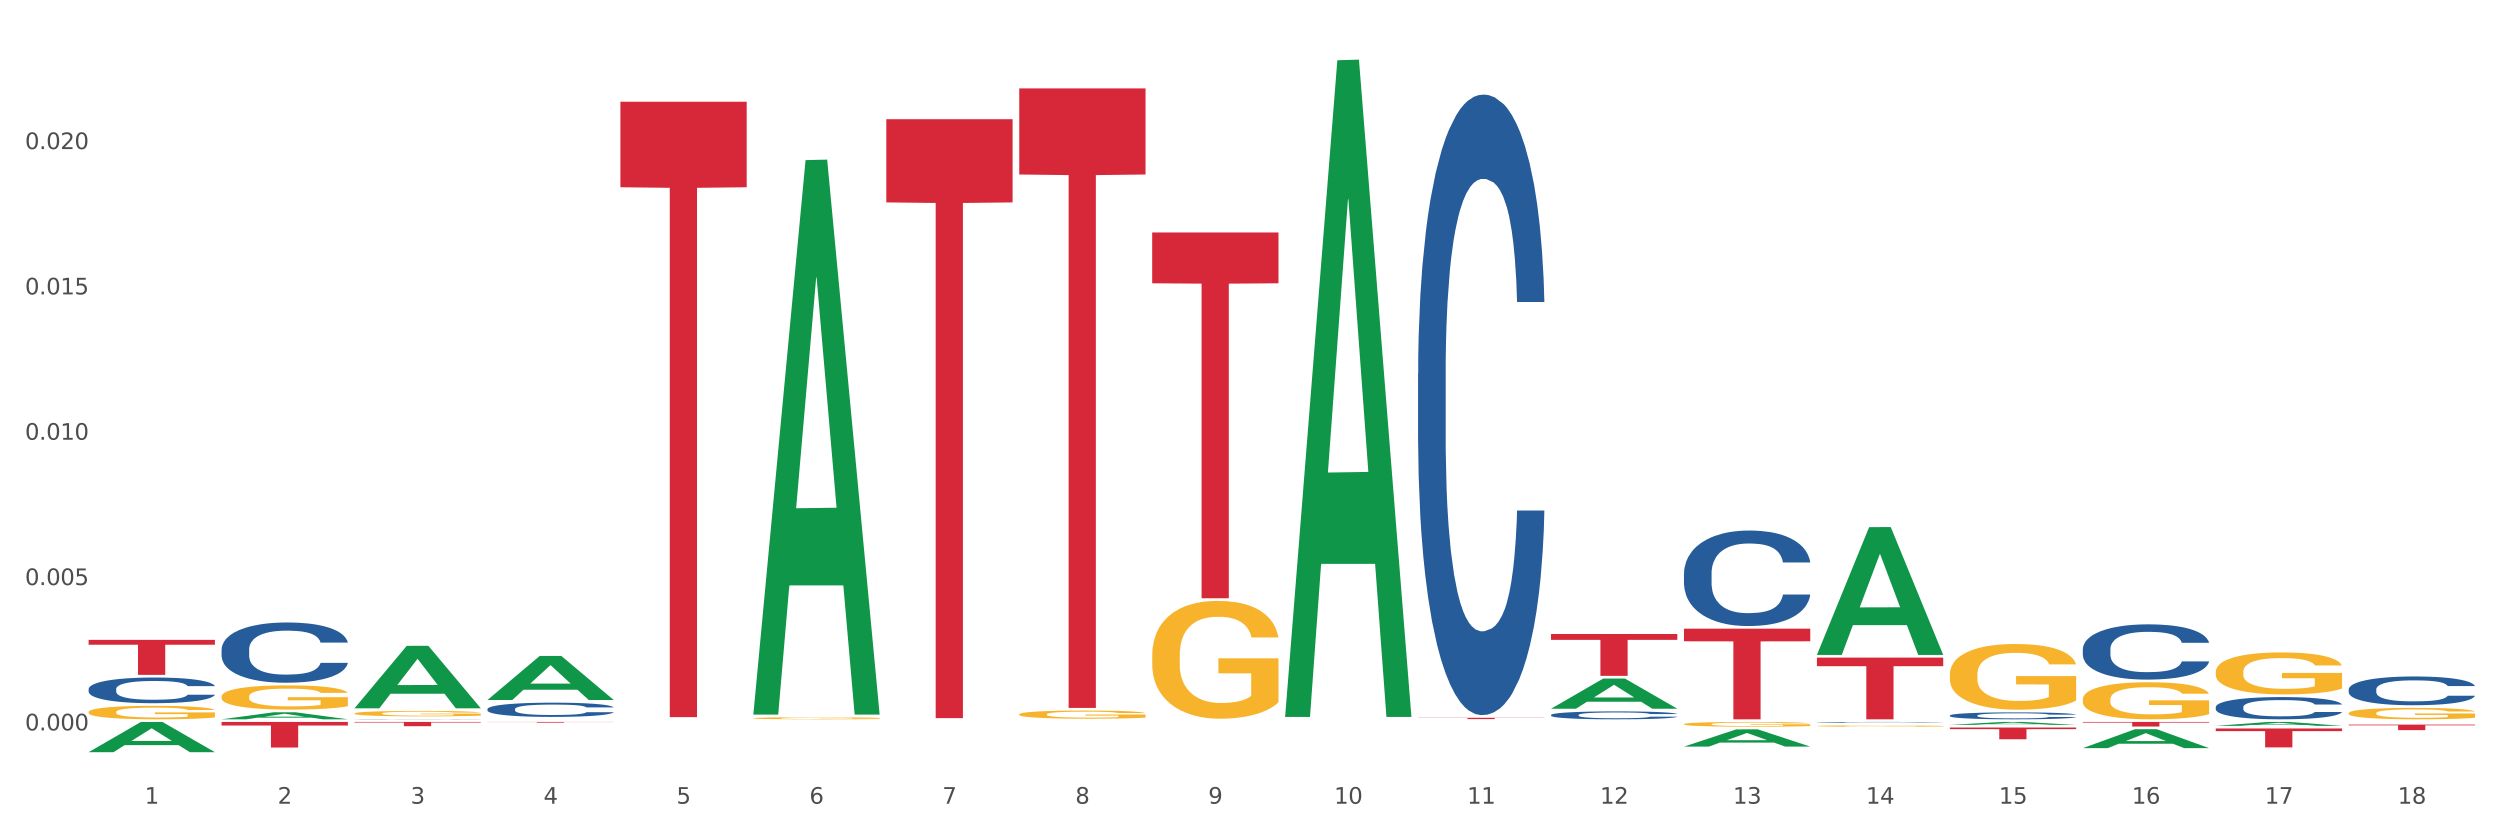 <?xml version="1.0" encoding="utf-8" standalone="no"?>
<!DOCTYPE svg PUBLIC "-//W3C//DTD SVG 1.1//EN"
  "http://www.w3.org/Graphics/SVG/1.1/DTD/svg11.dtd">
<svg xmlns:xlink="http://www.w3.org/1999/xlink" width="1080pt" height="360pt" viewBox="0 0 1080 360" xmlns="http://www.w3.org/2000/svg" version="1.1">
 <rect x="0" y="0" width="1080" height="360" fill="#333333" stroke="none"/>
 <defs>
  <style type="text/css">*{stroke-linejoin: round; stroke-linecap: butt}</style>
 </defs>
 <g id="figure_1">
  <g id="patch_1">
   <path d="M 0 360 
L 1080 360 
L 1080 0 
L 0 0 
z
" style="fill: #ffffff; stroke: #ffffff; stroke-linejoin: miter"/>
  </g>
  <g id="axes_1">
   <g id="matplotlib.axis_1">
    <g id="xtick_1">
     <g id="text_1">
      <!-- 1 -->
      <g style="fill: #4d4d4d" transform="translate(62.51 347.204) scale(0.096 -0.096)">
       <defs>
        <path id="DejaVuSans-31" d="M 794 531 
L 1825 531 
L 1825 4091 
L 703 3866 
L 703 4441 
L 1819 4666 
L 2450 4666 
L 2450 531 
L 3481 531 
L 3481 0 
L 794 0 
L 794 531 
z
" transform="scale(0.016)"/>
       </defs>
       <use xlink:href="#DejaVuSans-31"/>
      </g>
     </g>
    </g>
    <g id="xtick_2">
     <g id="text_2">
      <!-- 2 -->
      <g style="fill: #4d4d4d" transform="translate(119.942 347.204) scale(0.096 -0.096)">
       <defs>
        <path id="DejaVuSans-32" d="M 1228 531 
L 3431 531 
L 3431 0 
L 469 0 
L 469 531 
Q 828 903 1448 1529 
Q 2069 2156 2228 2338 
Q 2531 2678 2651 2914 
Q 2772 3150 2772 3378 
Q 2772 3750 2511 3984 
Q 2250 4219 1831 4219 
Q 1534 4219 1204 4116 
Q 875 4013 500 3803 
L 500 4441 
Q 881 4594 1212 4672 
Q 1544 4750 1819 4750 
Q 2544 4750 2975 4387 
Q 3406 4025 3406 3419 
Q 3406 3131 3298 2873 
Q 3191 2616 2906 2266 
Q 2828 2175 2409 1742 
Q 1991 1309 1228 531 
z
" transform="scale(0.016)"/>
       </defs>
       <use xlink:href="#DejaVuSans-32"/>
      </g>
     </g>
    </g>
    <g id="xtick_3">
     <g id="text_3">
      <!-- 3 -->
      <g style="fill: #4d4d4d" transform="translate(177.375 347.204) scale(0.096 -0.096)">
       <defs>
        <path id="DejaVuSans-33" d="M 2597 2516 
Q 3050 2419 3304 2112 
Q 3559 1806 3559 1356 
Q 3559 666 3084 287 
Q 2609 -91 1734 -91 
Q 1441 -91 1130 -33 
Q 819 25 488 141 
L 488 750 
Q 750 597 1062 519 
Q 1375 441 1716 441 
Q 2309 441 2620 675 
Q 2931 909 2931 1356 
Q 2931 1769 2642 2001 
Q 2353 2234 1838 2234 
L 1294 2234 
L 1294 2753 
L 1863 2753 
Q 2328 2753 2575 2939 
Q 2822 3125 2822 3475 
Q 2822 3834 2567 4026 
Q 2313 4219 1838 4219 
Q 1578 4219 1281 4162 
Q 984 4106 628 3988 
L 628 4550 
Q 988 4650 1302 4700 
Q 1616 4750 1894 4750 
Q 2613 4750 3031 4423 
Q 3450 4097 3450 3541 
Q 3450 3153 3228 2886 
Q 3006 2619 2597 2516 
z
" transform="scale(0.016)"/>
       </defs>
       <use xlink:href="#DejaVuSans-33"/>
      </g>
     </g>
    </g>
    <g id="xtick_4">
     <g id="text_4">
      <!-- 4 -->
      <g style="fill: #4d4d4d" transform="translate(234.808 347.204) scale(0.096 -0.096)">
       <defs>
        <path id="DejaVuSans-34" d="M 2419 4116 
L 825 1625 
L 2419 1625 
L 2419 4116 
z
M 2253 4666 
L 3047 4666 
L 3047 1625 
L 3713 1625 
L 3713 1100 
L 3047 1100 
L 3047 0 
L 2419 0 
L 2419 1100 
L 313 1100 
L 313 1709 
L 2253 4666 
z
" transform="scale(0.016)"/>
       </defs>
       <use xlink:href="#DejaVuSans-34"/>
      </g>
     </g>
    </g>
    <g id="xtick_5">
     <g id="text_5">
      <!-- 5 -->
      <g style="fill: #4d4d4d" transform="translate(292.24 347.204) scale(0.096 -0.096)">
       <defs>
        <path id="DejaVuSans-35" d="M 691 4666 
L 3169 4666 
L 3169 4134 
L 1269 4134 
L 1269 2991 
Q 1406 3038 1543 3061 
Q 1681 3084 1819 3084 
Q 2600 3084 3056 2656 
Q 3513 2228 3513 1497 
Q 3513 744 3044 326 
Q 2575 -91 1722 -91 
Q 1428 -91 1123 -41 
Q 819 9 494 109 
L 494 744 
Q 775 591 1075 516 
Q 1375 441 1709 441 
Q 2250 441 2565 725 
Q 2881 1009 2881 1497 
Q 2881 1984 2565 2268 
Q 2250 2553 1709 2553 
Q 1456 2553 1204 2497 
Q 953 2441 691 2322 
L 691 4666 
z
" transform="scale(0.016)"/>
       </defs>
       <use xlink:href="#DejaVuSans-35"/>
      </g>
     </g>
    </g>
    <g id="xtick_6">
     <g id="text_6">
      <!-- 6 -->
      <g style="fill: #4d4d4d" transform="translate(349.673 347.204) scale(0.096 -0.096)">
       <defs>
        <path id="DejaVuSans-36" d="M 2113 2584 
Q 1688 2584 1439 2293 
Q 1191 2003 1191 1497 
Q 1191 994 1439 701 
Q 1688 409 2113 409 
Q 2538 409 2786 701 
Q 3034 994 3034 1497 
Q 3034 2003 2786 2293 
Q 2538 2584 2113 2584 
z
M 3366 4563 
L 3366 3988 
Q 3128 4100 2886 4159 
Q 2644 4219 2406 4219 
Q 1781 4219 1451 3797 
Q 1122 3375 1075 2522 
Q 1259 2794 1537 2939 
Q 1816 3084 2150 3084 
Q 2853 3084 3261 2657 
Q 3669 2231 3669 1497 
Q 3669 778 3244 343 
Q 2819 -91 2113 -91 
Q 1303 -91 875 529 
Q 447 1150 447 2328 
Q 447 3434 972 4092 
Q 1497 4750 2381 4750 
Q 2619 4750 2861 4703 
Q 3103 4656 3366 4563 
z
" transform="scale(0.016)"/>
       </defs>
       <use xlink:href="#DejaVuSans-36"/>
      </g>
     </g>
    </g>
    <g id="xtick_7">
     <g id="text_7">
      <!-- 7 -->
      <g style="fill: #4d4d4d" transform="translate(407.106 347.204) scale(0.096 -0.096)">
       <defs>
        <path id="DejaVuSans-37" d="M 525 4666 
L 3525 4666 
L 3525 4397 
L 1831 0 
L 1172 0 
L 2766 4134 
L 525 4134 
L 525 4666 
z
" transform="scale(0.016)"/>
       </defs>
       <use xlink:href="#DejaVuSans-37"/>
      </g>
     </g>
    </g>
    <g id="xtick_8">
     <g id="text_8">
      <!-- 8 -->
      <g style="fill: #4d4d4d" transform="translate(464.538 347.204) scale(0.096 -0.096)">
       <defs>
        <path id="DejaVuSans-38" d="M 2034 2216 
Q 1584 2216 1326 1975 
Q 1069 1734 1069 1313 
Q 1069 891 1326 650 
Q 1584 409 2034 409 
Q 2484 409 2743 651 
Q 3003 894 3003 1313 
Q 3003 1734 2745 1975 
Q 2488 2216 2034 2216 
z
M 1403 2484 
Q 997 2584 770 2862 
Q 544 3141 544 3541 
Q 544 4100 942 4425 
Q 1341 4750 2034 4750 
Q 2731 4750 3128 4425 
Q 3525 4100 3525 3541 
Q 3525 3141 3298 2862 
Q 3072 2584 2669 2484 
Q 3125 2378 3379 2068 
Q 3634 1759 3634 1313 
Q 3634 634 3220 271 
Q 2806 -91 2034 -91 
Q 1263 -91 848 271 
Q 434 634 434 1313 
Q 434 1759 690 2068 
Q 947 2378 1403 2484 
z
M 1172 3481 
Q 1172 3119 1398 2916 
Q 1625 2713 2034 2713 
Q 2441 2713 2670 2916 
Q 2900 3119 2900 3481 
Q 2900 3844 2670 4047 
Q 2441 4250 2034 4250 
Q 1625 4250 1398 4047 
Q 1172 3844 1172 3481 
z
" transform="scale(0.016)"/>
       </defs>
       <use xlink:href="#DejaVuSans-38"/>
      </g>
     </g>
    </g>
    <g id="xtick_9">
     <g id="text_9">
      <!-- 9 -->
      <g style="fill: #4d4d4d" transform="translate(521.971 347.204) scale(0.096 -0.096)">
       <defs>
        <path id="DejaVuSans-39" d="M 703 97 
L 703 672 
Q 941 559 1184 500 
Q 1428 441 1663 441 
Q 2288 441 2617 861 
Q 2947 1281 2994 2138 
Q 2813 1869 2534 1725 
Q 2256 1581 1919 1581 
Q 1219 1581 811 2004 
Q 403 2428 403 3163 
Q 403 3881 828 4315 
Q 1253 4750 1959 4750 
Q 2769 4750 3195 4129 
Q 3622 3509 3622 2328 
Q 3622 1225 3098 567 
Q 2575 -91 1691 -91 
Q 1453 -91 1209 -44 
Q 966 3 703 97 
z
M 1959 2075 
Q 2384 2075 2632 2365 
Q 2881 2656 2881 3163 
Q 2881 3666 2632 3958 
Q 2384 4250 1959 4250 
Q 1534 4250 1286 3958 
Q 1038 3666 1038 3163 
Q 1038 2656 1286 2365 
Q 1534 2075 1959 2075 
z
" transform="scale(0.016)"/>
       </defs>
       <use xlink:href="#DejaVuSans-39"/>
      </g>
     </g>
    </g>
    <g id="xtick_10">
     <g id="text_10">
      <!-- 10 -->
      <g style="fill: #4d4d4d" transform="translate(576.35 347.204) scale(0.096 -0.096)">
       <defs>
        <path id="DejaVuSans-30" d="M 2034 4250 
Q 1547 4250 1301 3770 
Q 1056 3291 1056 2328 
Q 1056 1369 1301 889 
Q 1547 409 2034 409 
Q 2525 409 2770 889 
Q 3016 1369 3016 2328 
Q 3016 3291 2770 3770 
Q 2525 4250 2034 4250 
z
M 2034 4750 
Q 2819 4750 3233 4129 
Q 3647 3509 3647 2328 
Q 3647 1150 3233 529 
Q 2819 -91 2034 -91 
Q 1250 -91 836 529 
Q 422 1150 422 2328 
Q 422 3509 836 4129 
Q 1250 4750 2034 4750 
z
" transform="scale(0.016)"/>
       </defs>
       <use xlink:href="#DejaVuSans-31"/>
       <use xlink:href="#DejaVuSans-30" transform="translate(63.623 0)"/>
      </g>
     </g>
    </g>
    <g id="xtick_11">
     <g id="text_11">
      <!-- 11 -->
      <g style="fill: #4d4d4d" transform="translate(633.783 347.204) scale(0.096 -0.096)">
       <use xlink:href="#DejaVuSans-31"/>
       <use xlink:href="#DejaVuSans-31" transform="translate(63.623 0)"/>
      </g>
     </g>
    </g>
    <g id="xtick_12">
     <g id="text_12">
      <!-- 12 -->
      <g style="fill: #4d4d4d" transform="translate(691.215 347.204) scale(0.096 -0.096)">
       <use xlink:href="#DejaVuSans-31"/>
       <use xlink:href="#DejaVuSans-32" transform="translate(63.623 0)"/>
      </g>
     </g>
    </g>
    <g id="xtick_13">
     <g id="text_13">
      <!-- 13 -->
      <g style="fill: #4d4d4d" transform="translate(748.648 347.204) scale(0.096 -0.096)">
       <use xlink:href="#DejaVuSans-31"/>
       <use xlink:href="#DejaVuSans-33" transform="translate(63.623 0)"/>
      </g>
     </g>
    </g>
    <g id="xtick_14">
     <g id="text_14">
      <!-- 14 -->
      <g style="fill: #4d4d4d" transform="translate(806.081 347.204) scale(0.096 -0.096)">
       <use xlink:href="#DejaVuSans-31"/>
       <use xlink:href="#DejaVuSans-34" transform="translate(63.623 0)"/>
      </g>
     </g>
    </g>
    <g id="xtick_15">
     <g id="text_15">
      <!-- 15 -->
      <g style="fill: #4d4d4d" transform="translate(863.513 347.204) scale(0.096 -0.096)">
       <use xlink:href="#DejaVuSans-31"/>
       <use xlink:href="#DejaVuSans-35" transform="translate(63.623 0)"/>
      </g>
     </g>
    </g>
    <g id="xtick_16">
     <g id="text_16">
      <!-- 16 -->
      <g style="fill: #4d4d4d" transform="translate(920.946 347.204) scale(0.096 -0.096)">
       <use xlink:href="#DejaVuSans-31"/>
       <use xlink:href="#DejaVuSans-36" transform="translate(63.623 0)"/>
      </g>
     </g>
    </g>
    <g id="xtick_17">
     <g id="text_17">
      <!-- 17 -->
      <g style="fill: #4d4d4d" transform="translate(978.379 347.204) scale(0.096 -0.096)">
       <use xlink:href="#DejaVuSans-31"/>
       <use xlink:href="#DejaVuSans-37" transform="translate(63.623 0)"/>
      </g>
     </g>
    </g>
    <g id="xtick_18">
     <g id="text_18">
      <!-- 18 -->
      <g style="fill: #4d4d4d" transform="translate(1035.811 347.204) scale(0.096 -0.096)">
       <use xlink:href="#DejaVuSans-31"/>
       <use xlink:href="#DejaVuSans-38" transform="translate(63.623 0)"/>
      </g>
     </g>
    </g>
    <g id="xtick_19"/>
    <g id="xtick_20"/>
    <g id="xtick_21"/>
    <g id="xtick_22"/>
    <g id="xtick_23"/>
    <g id="xtick_24"/>
    <g id="xtick_25"/>
    <g id="xtick_26"/>
    <g id="xtick_27"/>
    <g id="xtick_28"/>
    <g id="xtick_29"/>
    <g id="xtick_30"/>
    <g id="xtick_31"/>
    <g id="xtick_32"/>
    <g id="xtick_33"/>
    <g id="xtick_34"/>
    <g id="xtick_35"/>
   </g>
   <g id="matplotlib.axis_2">
    <g id="ytick_1">
     <g id="text_19">
      <!-- 0.000 -->
      <g style="fill: #4d4d4d" transform="translate(10.8 315.532) scale(0.096 -0.096)">
       <defs>
        <path id="DejaVuSans-2e" d="M 684 794 
L 1344 794 
L 1344 0 
L 684 0 
L 684 794 
z
" transform="scale(0.016)"/>
       </defs>
       <use xlink:href="#DejaVuSans-30"/>
       <use xlink:href="#DejaVuSans-2e" transform="translate(63.623 0)"/>
       <use xlink:href="#DejaVuSans-30" transform="translate(95.41 0)"/>
       <use xlink:href="#DejaVuSans-30" transform="translate(159.033 0)"/>
       <use xlink:href="#DejaVuSans-30" transform="translate(222.656 0)"/>
      </g>
     </g>
    </g>
    <g id="ytick_2">
     <g id="text_20">
      <!-- 0.005 -->
      <g style="fill: #4d4d4d" transform="translate(10.8 252.752) scale(0.096 -0.096)">
       <use xlink:href="#DejaVuSans-30"/>
       <use xlink:href="#DejaVuSans-2e" transform="translate(63.623 0)"/>
       <use xlink:href="#DejaVuSans-30" transform="translate(95.41 0)"/>
       <use xlink:href="#DejaVuSans-30" transform="translate(159.033 0)"/>
       <use xlink:href="#DejaVuSans-35" transform="translate(222.656 0)"/>
      </g>
     </g>
    </g>
    <g id="ytick_3">
     <g id="text_21">
      <!-- 0.010 -->
      <g style="fill: #4d4d4d" transform="translate(10.8 189.971) scale(0.096 -0.096)">
       <use xlink:href="#DejaVuSans-30"/>
       <use xlink:href="#DejaVuSans-2e" transform="translate(63.623 0)"/>
       <use xlink:href="#DejaVuSans-30" transform="translate(95.41 0)"/>
       <use xlink:href="#DejaVuSans-31" transform="translate(159.033 0)"/>
       <use xlink:href="#DejaVuSans-30" transform="translate(222.656 0)"/>
      </g>
     </g>
    </g>
    <g id="ytick_4">
     <g id="text_22">
      <!-- 0.015 -->
      <g style="fill: #4d4d4d" transform="translate(10.8 127.19) scale(0.096 -0.096)">
       <use xlink:href="#DejaVuSans-30"/>
       <use xlink:href="#DejaVuSans-2e" transform="translate(63.623 0)"/>
       <use xlink:href="#DejaVuSans-30" transform="translate(95.41 0)"/>
       <use xlink:href="#DejaVuSans-31" transform="translate(159.033 0)"/>
       <use xlink:href="#DejaVuSans-35" transform="translate(222.656 0)"/>
      </g>
     </g>
    </g>
    <g id="ytick_5">
     <g id="text_23">
      <!-- 0.020 -->
      <g style="fill: #4d4d4d" transform="translate(10.8 64.41) scale(0.096 -0.096)">
       <use xlink:href="#DejaVuSans-30"/>
       <use xlink:href="#DejaVuSans-2e" transform="translate(63.623 0)"/>
       <use xlink:href="#DejaVuSans-30" transform="translate(95.41 0)"/>
       <use xlink:href="#DejaVuSans-32" transform="translate(159.033 0)"/>
       <use xlink:href="#DejaVuSans-30" transform="translate(222.656 0)"/>
      </g>
     </g>
    </g>
    <g id="ytick_6"/>
    <g id="ytick_7"/>
    <g id="ytick_8"/>
    <g id="ytick_9"/>
    <g id="ytick_10"/>
   </g>
   <g id="PolyCollection_1">
    <path d="M 38.283 324.925 
L 38.339 324.913 
L 60.839 311.897 
L 70.176 311.885 
L 92.844 324.95 
L 82.044 324.95 
L 77.151 321.907 
L 53.92 321.907 
L 53.751 321.956 
L 49.026 324.95 
L 38.283 324.95 
L 38.283 324.925 
L 56.845 320.092 
L 74.226 320.079 
L 65.62 314.67 
L 65.507 314.645 
L 65.395 314.682 
L 56.789 320.079 
L 56.845 320.092 
L 38.283 324.925 
z
" clip-path="url(#p507b0f4a78)" style="fill: #109648"/>
    <path d="M 727.475 271.597 
L 782.036 271.597 
L 782.036 277.037 
L 760.574 277.074 
L 760.574 310.741 
L 748.809 310.741 
L 748.809 277.074 
L 727.475 277.037 
L 727.475 271.634 
L 727.475 271.597 
z
" clip-path="url(#p507b0f4a78)" style="fill: #d62839"/>
    <path d="M 784.908 284.079 
L 839.469 284.079 
L 839.469 287.784 
L 818.007 287.809 
L 818.007 310.741 
L 806.241 310.741 
L 806.241 287.809 
L 784.908 287.784 
L 784.908 284.104 
L 784.908 284.079 
z
" clip-path="url(#p507b0f4a78)" style="fill: #d62839"/>
    <path d="M 842.341 314.293 
L 896.902 314.293 
L 896.902 314.996 
L 875.439 315 
L 875.439 319.349 
L 863.674 319.349 
L 863.674 315 
L 842.341 314.996 
L 842.341 314.298 
L 842.341 314.293 
z
" clip-path="url(#p507b0f4a78)" style="fill: #d62839"/>
    <path d="M 899.774 311.885 
L 954.335 311.885 
L 954.335 312.16 
L 932.872 312.162 
L 932.872 313.863 
L 921.107 313.863 
L 921.107 312.162 
L 899.774 312.16 
L 899.774 311.887 
L 899.774 311.885 
z
" clip-path="url(#p507b0f4a78)" style="fill: #d62839"/>
    <path d="M 957.206 314.706 
L 1011.767 314.706 
L 1011.767 315.842 
L 990.305 315.85 
L 990.305 322.879 
L 978.539 322.879 
L 978.539 315.85 
L 957.206 315.842 
L 957.206 314.714 
L 957.206 314.706 
z
" clip-path="url(#p507b0f4a78)" style="fill: #d62839"/>
    <path d="M 1014.639 313.015 
L 1069.2 313.015 
L 1069.2 313.35 
L 1047.738 313.353 
L 1047.738 315.425 
L 1035.972 315.425 
L 1035.972 313.353 
L 1014.639 313.35 
L 1014.639 313.018 
L 1014.639 313.015 
z
" clip-path="url(#p507b0f4a78)" style="fill: #d62839"/>
    <path d="M 1014.639 297.821 
L 1014.703 297.809 
L 1014.703 297.492 
L 1014.897 297.06 
L 1015.606 296.266 
L 1016.509 295.664 
L 1018.057 294.961 
L 1018.895 294.666 
L 1019.992 294.337 
L 1022.249 293.803 
L 1024.829 293.349 
L 1026.635 293.099 
L 1027.989 292.941 
L 1031.02 292.657 
L 1032.761 292.532 
L 1034.567 292.43 
L 1036.115 292.362 
L 1038.695 292.282 
L 1040.759 292.248 
L 1043.145 292.237 
L 1045.144 292.248 
L 1047.788 292.294 
L 1051.658 292.43 
L 1053.141 292.509 
L 1055.141 292.646 
L 1057.204 292.827 
L 1058.881 293.009 
L 1060.816 293.27 
L 1062.815 293.61 
L 1064.75 294.041 
L 1066.104 294.439 
L 1067.201 294.859 
L 1068.168 295.369 
L 1068.878 295.925 
L 1069.2 296.391 
L 1057.398 296.391 
L 1057.075 295.971 
L 1056.43 295.517 
L 1055.785 295.21 
L 1055.076 294.961 
L 1053.98 294.677 
L 1053.012 294.495 
L 1051.4 294.28 
L 1049.917 294.144 
L 1048.691 294.064 
L 1047.208 293.996 
L 1044.048 293.928 
L 1041.79 293.928 
L 1040.372 293.951 
L 1038.63 294.007 
L 1037.147 294.087 
L 1035.406 294.223 
L 1034.051 294.371 
L 1032.697 294.563 
L 1031.923 294.7 
L 1030.762 294.949 
L 1029.988 295.154 
L 1028.956 295.505 
L 1028.376 295.755 
L 1027.344 296.402 
L 1026.893 296.879 
L 1026.699 297.208 
L 1026.57 297.571 
L 1026.57 299.341 
L 1026.957 300.136 
L 1027.28 300.476 
L 1027.796 300.862 
L 1028.763 301.362 
L 1030.182 301.85 
L 1031.665 302.201 
L 1032.89 302.417 
L 1034.051 302.576 
L 1035.212 302.701 
L 1036.631 302.814 
L 1037.792 302.882 
L 1039.533 302.95 
L 1041.597 302.984 
L 1043.209 302.984 
L 1046.498 302.928 
L 1047.982 302.871 
L 1049.401 302.792 
L 1050.948 302.667 
L 1052.174 302.531 
L 1052.883 302.428 
L 1054.044 302.213 
L 1054.947 301.986 
L 1055.721 301.725 
L 1056.237 301.498 
L 1056.817 301.157 
L 1057.269 300.771 
L 1057.398 300.567 
L 1069.2 300.567 
L 1068.942 300.976 
L 1068.491 301.373 
L 1067.588 301.906 
L 1066.878 302.213 
L 1065.782 302.587 
L 1064.621 302.905 
L 1063.009 303.257 
L 1061.525 303.518 
L 1059.978 303.745 
L 1058.301 303.949 
L 1055.27 304.233 
L 1054.173 304.312 
L 1051.851 304.449 
L 1050.046 304.528 
L 1047.401 304.607 
L 1044.693 304.653 
L 1041.855 304.664 
L 1039.34 304.641 
L 1036.567 304.573 
L 1034.825 304.505 
L 1032.89 304.403 
L 1030.633 304.244 
L 1028.505 304.051 
L 1026.506 303.824 
L 1024.635 303.563 
L 1022.894 303.268 
L 1020.637 302.78 
L 1018.96 302.304 
L 1017.735 301.861 
L 1016.896 301.486 
L 1016.058 301.01 
L 1015.606 300.681 
L 1014.897 299.886 
L 1014.639 299.149 
L 1014.639 297.821 
z
" clip-path="url(#p507b0f4a78)" style="fill: #255c99"/>
    <path d="M 670.043 273.902 
L 724.604 273.902 
L 724.604 276.412 
L 703.141 276.429 
L 703.141 291.968 
L 691.376 291.968 
L 691.376 276.429 
L 670.043 276.412 
L 670.043 273.919 
L 670.043 273.902 
z
" clip-path="url(#p507b0f4a78)" style="fill: #d62839"/>
    <path d="M 957.206 305.452 
L 957.271 305.444 
L 957.271 305.198 
L 957.464 304.865 
L 958.174 304.251 
L 959.077 303.786 
L 960.624 303.242 
L 961.463 303.014 
L 962.559 302.76 
L 964.816 302.348 
L 967.396 301.997 
L 969.202 301.804 
L 970.556 301.681 
L 973.587 301.462 
L 975.329 301.366 
L 977.135 301.287 
L 978.682 301.234 
L 981.262 301.173 
L 983.326 301.147 
L 985.712 301.138 
L 987.711 301.147 
L 990.356 301.182 
L 994.225 301.287 
L 995.709 301.348 
L 997.708 301.453 
L 999.772 301.594 
L 1001.448 301.734 
L 1003.383 301.936 
L 1005.382 302.199 
L 1007.317 302.532 
L 1008.672 302.839 
L 1009.768 303.164 
L 1010.735 303.558 
L 1011.445 303.988 
L 1011.767 304.347 
L 999.965 304.347 
L 999.643 304.023 
L 998.998 303.672 
L 998.353 303.435 
L 997.643 303.242 
L 996.547 303.023 
L 995.58 302.883 
L 993.967 302.716 
L 992.484 302.611 
L 991.259 302.55 
L 989.775 302.497 
L 986.615 302.444 
L 984.358 302.444 
L 982.939 302.462 
L 981.198 302.506 
L 979.714 302.567 
L 977.973 302.672 
L 976.619 302.786 
L 975.264 302.936 
L 974.49 303.041 
L 973.329 303.234 
L 972.556 303.392 
L 971.524 303.663 
L 970.943 303.856 
L 969.911 304.356 
L 969.46 304.725 
L 969.266 304.979 
L 969.137 305.259 
L 969.137 306.628 
L 969.524 307.241 
L 969.847 307.505 
L 970.363 307.803 
L 971.33 308.189 
L 972.749 308.566 
L 974.232 308.838 
L 975.458 309.004 
L 976.619 309.127 
L 977.779 309.223 
L 979.198 309.311 
L 980.359 309.364 
L 982.101 309.416 
L 984.164 309.443 
L 985.777 309.443 
L 989.066 309.399 
L 990.549 309.355 
L 991.968 309.294 
L 993.516 309.197 
L 994.741 309.092 
L 995.451 309.013 
L 996.611 308.846 
L 997.514 308.671 
L 998.288 308.469 
L 998.804 308.294 
L 999.385 308.031 
L 999.836 307.733 
L 999.965 307.575 
L 1011.767 307.575 
L 1011.509 307.89 
L 1011.058 308.197 
L 1010.155 308.609 
L 1009.446 308.846 
L 1008.349 309.136 
L 1007.188 309.381 
L 1005.576 309.653 
L 1004.093 309.855 
L 1002.545 310.03 
L 1000.868 310.188 
L 997.837 310.407 
L 996.74 310.469 
L 994.419 310.574 
L 992.613 310.635 
L 989.969 310.697 
L 987.26 310.732 
L 984.422 310.741 
L 981.907 310.723 
L 979.134 310.67 
L 977.393 310.618 
L 975.458 310.539 
L 973.2 310.416 
L 971.072 310.267 
L 969.073 310.092 
L 967.203 309.89 
L 965.461 309.662 
L 963.204 309.285 
L 961.527 308.916 
L 960.302 308.574 
L 959.463 308.285 
L 958.625 307.917 
L 958.174 307.662 
L 957.464 307.048 
L 957.206 306.478 
L 957.206 305.452 
z
" clip-path="url(#p507b0f4a78)" style="fill: #255c99"/>
    <path d="M 842.341 309.089 
L 842.405 309.087 
L 842.405 309.01 
L 842.599 308.906 
L 843.308 308.714 
L 844.211 308.569 
L 845.759 308.399 
L 846.597 308.328 
L 847.694 308.249 
L 849.951 308.12 
L 852.531 308.011 
L 854.337 307.95 
L 855.691 307.912 
L 858.722 307.844 
L 860.463 307.813 
L 862.269 307.789 
L 863.817 307.772 
L 866.397 307.753 
L 868.46 307.745 
L 870.847 307.742 
L 872.846 307.745 
L 875.49 307.756 
L 879.36 307.789 
L 880.843 307.808 
L 882.842 307.841 
L 884.906 307.885 
L 886.583 307.928 
L 888.518 307.991 
L 890.517 308.074 
L 892.452 308.178 
L 893.806 308.273 
L 894.903 308.375 
L 895.87 308.498 
L 896.579 308.632 
L 896.902 308.744 
L 885.1 308.744 
L 884.777 308.643 
L 884.132 308.534 
L 883.487 308.46 
L 882.778 308.399 
L 881.682 308.331 
L 880.714 308.287 
L 879.102 308.235 
L 877.618 308.202 
L 876.393 308.183 
L 874.91 308.167 
L 871.75 308.15 
L 869.492 308.15 
L 868.074 308.156 
L 866.332 308.169 
L 864.849 308.189 
L 863.108 308.221 
L 861.753 308.257 
L 860.399 308.304 
L 859.625 308.336 
L 858.464 308.397 
L 857.69 308.446 
L 856.658 308.531 
L 856.078 308.591 
L 855.046 308.747 
L 854.594 308.862 
L 854.401 308.942 
L 854.272 309.029 
L 854.272 309.456 
L 854.659 309.648 
L 854.981 309.73 
L 855.497 309.823 
L 856.465 309.944 
L 857.884 310.061 
L 859.367 310.146 
L 860.592 310.198 
L 861.753 310.237 
L 862.914 310.267 
L 864.333 310.294 
L 865.494 310.311 
L 867.235 310.327 
L 869.299 310.335 
L 870.911 310.335 
L 874.2 310.322 
L 875.684 310.308 
L 877.103 310.289 
L 878.65 310.259 
L 879.876 310.226 
L 880.585 310.201 
L 881.746 310.149 
L 882.649 310.094 
L 883.423 310.031 
L 883.939 309.977 
L 884.519 309.894 
L 884.971 309.801 
L 885.1 309.752 
L 896.902 309.752 
L 896.644 309.851 
L 896.192 309.946 
L 895.29 310.075 
L 894.58 310.149 
L 893.484 310.239 
L 892.323 310.316 
L 890.711 310.401 
L 889.227 310.464 
L 887.679 310.519 
L 886.003 310.568 
L 882.971 310.636 
L 881.875 310.656 
L 879.553 310.688 
L 877.747 310.708 
L 875.103 310.727 
L 872.395 310.738 
L 869.557 310.741 
L 867.042 310.735 
L 864.268 310.719 
L 862.527 310.702 
L 860.592 310.678 
L 858.335 310.639 
L 856.207 310.593 
L 854.208 310.538 
L 852.337 310.475 
L 850.596 310.404 
L 848.339 310.286 
L 846.662 310.171 
L 845.436 310.064 
L 844.598 309.974 
L 843.76 309.859 
L 843.308 309.779 
L 842.599 309.588 
L 842.341 309.41 
L 842.341 309.089 
z
" clip-path="url(#p507b0f4a78)" style="fill: #255c99"/>
    <path d="M 38.283 307.613 
L 38.347 307.608 
L 38.347 307.416 
L 38.476 307.252 
L 39.12 306.854 
L 40.087 306.524 
L 40.795 306.349 
L 41.504 306.206 
L 42.341 306.062 
L 43.372 305.914 
L 45.24 305.696 
L 46.4 305.584 
L 47.817 305.468 
L 50.393 305.298 
L 52.261 305.202 
L 54.194 305.122 
L 57.35 305.027 
L 59.412 304.984 
L 61.602 304.952 
L 64.243 304.931 
L 66.24 304.926 
L 70.62 304.942 
L 74.356 304.99 
L 76.16 305.027 
L 78.479 305.091 
L 79.703 305.133 
L 81.7 305.218 
L 83.761 305.33 
L 85.178 305.425 
L 87.304 305.606 
L 88.915 305.786 
L 90.396 306.009 
L 91.169 306.163 
L 91.749 306.307 
L 92.264 306.471 
L 92.78 306.731 
L 81.185 306.731 
L 80.734 306.546 
L 80.025 306.37 
L 78.994 306.2 
L 78.093 306.094 
L 76.547 305.961 
L 75.129 305.876 
L 73.648 305.813 
L 71.844 305.76 
L 70.427 305.733 
L 68.43 305.712 
L 64.501 305.717 
L 61.86 305.76 
L 60.056 305.813 
L 58.896 305.861 
L 57.866 305.914 
L 56.706 305.988 
L 55.353 306.099 
L 54.387 306.2 
L 53.421 306.328 
L 52.648 306.455 
L 51.939 306.604 
L 51.36 306.763 
L 50.909 306.928 
L 50.522 307.13 
L 50.2 307.464 
L 50.2 308.192 
L 50.329 308.356 
L 50.651 308.574 
L 51.038 308.739 
L 51.682 308.935 
L 52.261 309.068 
L 53.357 309.259 
L 54.58 309.418 
L 55.547 309.519 
L 56.513 309.604 
L 58.188 309.721 
L 60.056 309.817 
L 61.666 309.875 
L 63.856 309.928 
L 65.338 309.949 
L 66.626 309.96 
L 69.783 309.96 
L 72.037 309.944 
L 74.55 309.907 
L 76.482 309.859 
L 78.093 309.801 
L 79.896 309.705 
L 81.056 309.615 
L 81.056 308.505 
L 66.884 308.5 
L 66.884 307.762 
L 92.844 307.762 
L 92.844 309.928 
L 91.749 310.04 
L 90.525 310.14 
L 89.237 310.231 
L 87.304 310.342 
L 84.985 310.448 
L 82.924 310.523 
L 80.734 310.587 
L 78.157 310.645 
L 74.807 310.698 
L 72.746 310.719 
L 70.169 310.735 
L 67.142 310.741 
L 64.501 310.73 
L 61.924 310.703 
L 59.218 310.656 
L 56.577 310.587 
L 54.58 310.517 
L 52.584 310.433 
L 50.458 310.321 
L 48.783 310.215 
L 47.495 310.119 
L 46.077 309.997 
L 44.531 309.838 
L 43.372 309.694 
L 42.341 309.546 
L 41.246 309.355 
L 40.473 309.19 
L 39.7 308.983 
L 39.249 308.829 
L 38.734 308.59 
L 38.347 308.255 
L 38.283 307.613 
z
" clip-path="url(#p507b0f4a78)" style="fill: #f7b32b"/>
    <path d="M 727.475 247.73 
L 727.54 247.692 
L 727.54 246.637 
L 727.733 245.205 
L 728.443 242.568 
L 729.346 240.57 
L 730.894 238.234 
L 731.732 237.254 
L 732.828 236.161 
L 735.086 234.39 
L 737.665 232.883 
L 739.471 232.054 
L 740.825 231.526 
L 743.857 230.584 
L 745.598 230.17 
L 747.404 229.831 
L 748.952 229.605 
L 751.531 229.341 
L 753.595 229.228 
L 755.981 229.19 
L 757.981 229.228 
L 760.625 229.379 
L 764.494 229.831 
L 765.978 230.095 
L 767.977 230.547 
L 770.041 231.15 
L 771.718 231.753 
L 773.652 232.619 
L 775.652 233.75 
L 777.586 235.182 
L 778.941 236.501 
L 780.037 237.895 
L 781.005 239.591 
L 781.714 241.437 
L 782.036 242.982 
L 770.234 242.982 
L 769.912 241.588 
L 769.267 240.081 
L 768.622 239.063 
L 767.913 238.234 
L 766.816 237.292 
L 765.849 236.689 
L 764.236 235.973 
L 762.753 235.521 
L 761.528 235.257 
L 760.044 235.031 
L 756.884 234.805 
L 754.627 234.805 
L 753.208 234.88 
L 751.467 235.069 
L 749.983 235.332 
L 748.242 235.785 
L 746.888 236.275 
L 745.533 236.915 
L 744.76 237.367 
L 743.599 238.196 
L 742.825 238.875 
L 741.793 240.043 
L 741.212 240.872 
L 740.181 243.02 
L 739.729 244.602 
L 739.536 245.695 
L 739.407 246.901 
L 739.407 252.78 
L 739.794 255.417 
L 740.116 256.548 
L 740.632 257.829 
L 741.599 259.487 
L 743.018 261.108 
L 744.502 262.276 
L 745.727 262.992 
L 746.888 263.519 
L 748.049 263.934 
L 749.468 264.311 
L 750.628 264.537 
L 752.37 264.763 
L 754.433 264.876 
L 756.046 264.876 
L 759.335 264.687 
L 760.818 264.499 
L 762.237 264.235 
L 763.785 263.821 
L 765.01 263.369 
L 765.72 263.029 
L 766.881 262.313 
L 767.784 261.56 
L 768.557 260.693 
L 769.073 259.939 
L 769.654 258.809 
L 770.105 257.528 
L 770.234 256.849 
L 782.036 256.849 
L 781.779 258.206 
L 781.327 259.525 
L 780.424 261.296 
L 779.715 262.313 
L 778.618 263.557 
L 777.457 264.612 
L 775.845 265.78 
L 774.362 266.647 
L 772.814 267.401 
L 771.137 268.079 
L 768.106 269.021 
L 767.01 269.285 
L 764.688 269.737 
L 762.882 270.001 
L 760.238 270.264 
L 757.529 270.415 
L 754.691 270.453 
L 752.176 270.378 
L 749.403 270.151 
L 747.662 269.925 
L 745.727 269.586 
L 743.47 269.059 
L 741.341 268.418 
L 739.342 267.664 
L 737.472 266.798 
L 735.731 265.818 
L 733.473 264.198 
L 731.796 262.615 
L 730.571 261.145 
L 729.733 259.902 
L 728.894 258.319 
L 728.443 257.226 
L 727.733 254.588 
L 727.475 252.139 
L 727.475 247.73 
z
" clip-path="url(#p507b0f4a78)" style="fill: #255c99"/>
    <path d="M 670.043 308.858 
L 670.107 308.855 
L 670.107 308.768 
L 670.301 308.649 
L 671.01 308.431 
L 671.913 308.265 
L 673.461 308.072 
L 674.299 307.99 
L 675.396 307.9 
L 677.653 307.753 
L 680.233 307.628 
L 682.038 307.56 
L 683.393 307.516 
L 686.424 307.438 
L 688.165 307.404 
L 689.971 307.376 
L 691.519 307.357 
L 694.099 307.335 
L 696.162 307.326 
L 698.549 307.322 
L 700.548 307.326 
L 703.192 307.338 
L 707.062 307.376 
L 708.545 307.397 
L 710.544 307.435 
L 712.608 307.485 
L 714.285 307.535 
L 716.22 307.607 
L 718.219 307.7 
L 720.154 307.819 
L 721.508 307.928 
L 722.605 308.044 
L 723.572 308.184 
L 724.281 308.337 
L 724.604 308.465 
L 712.802 308.465 
L 712.479 308.349 
L 711.834 308.225 
L 711.189 308.14 
L 710.48 308.072 
L 709.383 307.994 
L 708.416 307.944 
L 706.804 307.884 
L 705.32 307.847 
L 704.095 307.825 
L 702.612 307.806 
L 699.452 307.788 
L 697.194 307.788 
L 695.775 307.794 
L 694.034 307.809 
L 692.551 307.831 
L 690.809 307.869 
L 689.455 307.909 
L 688.101 307.962 
L 687.327 308 
L 686.166 308.068 
L 685.392 308.125 
L 684.36 308.221 
L 683.78 308.29 
L 682.748 308.468 
L 682.296 308.599 
L 682.103 308.69 
L 681.974 308.79 
L 681.974 309.277 
L 682.361 309.495 
L 682.683 309.589 
L 683.199 309.695 
L 684.167 309.832 
L 685.586 309.966 
L 687.069 310.063 
L 688.294 310.122 
L 689.455 310.166 
L 690.616 310.2 
L 692.035 310.232 
L 693.196 310.25 
L 694.937 310.269 
L 697.001 310.279 
L 698.613 310.279 
L 701.902 310.263 
L 703.386 310.247 
L 704.804 310.225 
L 706.352 310.191 
L 707.578 310.154 
L 708.287 310.126 
L 709.448 310.066 
L 710.351 310.004 
L 711.125 309.932 
L 711.641 309.87 
L 712.221 309.776 
L 712.673 309.67 
L 712.802 309.614 
L 724.604 309.614 
L 724.346 309.726 
L 723.894 309.835 
L 722.991 309.982 
L 722.282 310.066 
L 721.186 310.169 
L 720.025 310.257 
L 718.412 310.353 
L 716.929 310.425 
L 715.381 310.488 
L 713.704 310.544 
L 710.673 310.622 
L 709.577 310.644 
L 707.255 310.681 
L 705.449 310.703 
L 702.805 310.725 
L 700.096 310.737 
L 697.259 310.741 
L 694.744 310.734 
L 691.97 310.716 
L 690.229 310.697 
L 688.294 310.669 
L 686.037 310.625 
L 683.909 310.572 
L 681.909 310.51 
L 680.039 310.438 
L 678.298 310.357 
L 676.041 310.222 
L 674.364 310.091 
L 673.138 309.97 
L 672.3 309.866 
L 671.462 309.735 
L 671.01 309.645 
L 670.301 309.426 
L 670.043 309.223 
L 670.043 308.858 
z
" clip-path="url(#p507b0f4a78)" style="fill: #255c99"/>
    <path d="M 612.61 161.31 
L 612.675 161.065 
L 612.675 154.21 
L 612.868 144.906 
L 613.577 127.768 
L 614.48 114.792 
L 616.028 99.613 
L 616.867 93.247 
L 617.963 86.147 
L 620.22 74.64 
L 622.8 64.847 
L 624.606 59.46 
L 625.96 56.033 
L 628.991 49.912 
L 630.733 47.219 
L 632.538 45.015 
L 634.086 43.546 
L 636.666 41.833 
L 638.73 41.098 
L 641.116 40.853 
L 643.115 41.098 
L 645.759 42.077 
L 649.629 45.015 
L 651.112 46.729 
L 653.112 49.667 
L 655.175 53.585 
L 656.852 57.502 
L 658.787 63.133 
L 660.786 70.478 
L 662.721 79.781 
L 664.075 88.35 
L 665.172 97.409 
L 666.139 108.427 
L 666.849 120.423 
L 667.171 130.461 
L 655.369 130.461 
L 655.046 121.403 
L 654.401 111.609 
L 653.757 104.999 
L 653.047 99.613 
L 651.951 93.492 
L 650.983 89.575 
L 649.371 84.923 
L 647.888 81.985 
L 646.662 80.271 
L 645.179 78.802 
L 642.019 77.333 
L 639.762 77.333 
L 638.343 77.823 
L 636.601 79.047 
L 635.118 80.761 
L 633.377 83.699 
L 632.022 86.881 
L 630.668 91.044 
L 629.894 93.982 
L 628.733 99.368 
L 627.959 103.775 
L 626.927 111.365 
L 626.347 116.751 
L 625.315 130.706 
L 624.864 140.989 
L 624.67 148.089 
L 624.541 155.924 
L 624.541 194.117 
L 624.928 211.255 
L 625.251 218.6 
L 625.767 226.925 
L 626.734 237.697 
L 628.153 248.225 
L 629.636 255.815 
L 630.862 260.466 
L 632.022 263.894 
L 633.183 266.587 
L 634.602 269.035 
L 635.763 270.504 
L 637.504 271.973 
L 639.568 272.708 
L 641.18 272.708 
L 644.47 271.484 
L 645.953 270.26 
L 647.372 268.546 
L 648.92 265.853 
L 650.145 262.915 
L 650.854 260.711 
L 652.015 256.059 
L 652.918 251.163 
L 653.692 245.532 
L 654.208 240.635 
L 654.788 233.29 
L 655.24 224.966 
L 655.369 220.559 
L 667.171 220.559 
L 666.913 229.373 
L 666.462 237.942 
L 665.559 249.449 
L 664.849 256.059 
L 663.753 264.139 
L 662.592 270.994 
L 660.98 278.584 
L 659.496 284.215 
L 657.949 289.112 
L 656.272 293.518 
L 653.241 299.639 
L 652.144 301.353 
L 649.822 304.291 
L 648.017 306.005 
L 645.372 307.719 
L 642.664 308.698 
L 639.826 308.943 
L 637.311 308.453 
L 634.538 306.984 
L 632.796 305.515 
L 630.862 303.312 
L 628.604 299.884 
L 626.476 295.722 
L 624.477 290.825 
L 622.606 285.194 
L 620.865 278.829 
L 618.608 268.301 
L 616.931 258.018 
L 615.706 248.47 
L 614.867 240.39 
L 614.029 230.107 
L 613.577 223.007 
L 612.868 205.869 
L 612.61 189.955 
L 612.61 161.31 
z
" clip-path="url(#p507b0f4a78)" style="fill: #255c99"/>
    <path d="M 210.581 306.315 
L 210.646 306.309 
L 210.646 306.152 
L 210.839 305.938 
L 211.549 305.545 
L 212.451 305.247 
L 213.999 304.899 
L 214.838 304.753 
L 215.934 304.59 
L 218.191 304.326 
L 220.771 304.101 
L 222.577 303.977 
L 223.931 303.899 
L 226.962 303.758 
L 228.704 303.696 
L 230.509 303.646 
L 232.057 303.612 
L 234.637 303.573 
L 236.701 303.556 
L 239.087 303.55 
L 241.086 303.556 
L 243.731 303.578 
L 247.6 303.646 
L 249.083 303.685 
L 251.083 303.752 
L 253.146 303.842 
L 254.823 303.932 
L 256.758 304.062 
L 258.757 304.23 
L 260.692 304.444 
L 262.047 304.64 
L 263.143 304.848 
L 264.11 305.101 
L 264.82 305.376 
L 265.142 305.607 
L 253.34 305.607 
L 253.017 305.399 
L 252.373 305.174 
L 251.728 305.022 
L 251.018 304.899 
L 249.922 304.758 
L 248.954 304.668 
L 247.342 304.562 
L 245.859 304.494 
L 244.633 304.455 
L 243.15 304.421 
L 239.99 304.387 
L 237.733 304.387 
L 236.314 304.399 
L 234.572 304.427 
L 233.089 304.466 
L 231.348 304.533 
L 229.993 304.607 
L 228.639 304.702 
L 227.865 304.769 
L 226.704 304.893 
L 225.93 304.994 
L 224.899 305.168 
L 224.318 305.292 
L 223.286 305.612 
L 222.835 305.848 
L 222.641 306.011 
L 222.512 306.191 
L 222.512 307.068 
L 222.899 307.461 
L 223.222 307.629 
L 223.738 307.82 
L 224.705 308.068 
L 226.124 308.309 
L 227.607 308.483 
L 228.833 308.59 
L 229.993 308.669 
L 231.154 308.731 
L 232.573 308.787 
L 233.734 308.821 
L 235.475 308.854 
L 237.539 308.871 
L 239.151 308.871 
L 242.441 308.843 
L 243.924 308.815 
L 245.343 308.776 
L 246.891 308.714 
L 248.116 308.646 
L 248.825 308.596 
L 249.986 308.489 
L 250.889 308.377 
L 251.663 308.247 
L 252.179 308.135 
L 252.76 307.967 
L 253.211 307.775 
L 253.34 307.674 
L 265.142 307.674 
L 264.884 307.877 
L 264.433 308.073 
L 263.53 308.337 
L 262.82 308.489 
L 261.724 308.674 
L 260.563 308.832 
L 258.951 309.006 
L 257.468 309.135 
L 255.92 309.248 
L 254.243 309.349 
L 251.212 309.489 
L 250.115 309.529 
L 247.794 309.596 
L 245.988 309.635 
L 243.344 309.675 
L 240.635 309.697 
L 237.797 309.703 
L 235.282 309.691 
L 232.509 309.658 
L 230.767 309.624 
L 228.833 309.573 
L 226.575 309.495 
L 224.447 309.399 
L 222.448 309.287 
L 220.578 309.158 
L 218.836 309.012 
L 216.579 308.77 
L 214.902 308.534 
L 213.677 308.315 
L 212.838 308.129 
L 212 307.893 
L 211.549 307.731 
L 210.839 307.337 
L 210.581 306.972 
L 210.581 306.315 
z
" clip-path="url(#p507b0f4a78)" style="fill: #255c99"/>
    <path d="M 153.148 310.671 
L 153.213 310.671 
L 153.213 310.667 
L 153.406 310.663 
L 154.116 310.655 
L 155.019 310.649 
L 156.567 310.641 
L 157.405 310.638 
L 158.501 310.635 
L 160.759 310.63 
L 163.338 310.625 
L 165.144 310.622 
L 166.498 310.621 
L 169.53 310.618 
L 171.271 310.617 
L 173.077 310.616 
L 174.625 310.615 
L 177.204 310.614 
L 179.268 310.614 
L 181.654 310.614 
L 183.654 310.614 
L 186.298 310.614 
L 190.167 310.616 
L 191.651 310.616 
L 193.65 310.618 
L 195.714 310.62 
L 197.391 310.622 
L 199.325 310.624 
L 201.325 310.628 
L 203.259 310.632 
L 204.614 310.636 
L 205.71 310.64 
L 206.678 310.646 
L 207.387 310.651 
L 207.709 310.656 
L 195.907 310.656 
L 195.585 310.652 
L 194.94 310.647 
L 194.295 310.644 
L 193.586 310.641 
L 192.489 310.639 
L 191.522 310.637 
L 189.909 310.635 
L 188.426 310.633 
L 187.201 310.632 
L 185.717 310.632 
L 182.557 310.631 
L 180.3 310.631 
L 178.881 310.631 
L 177.14 310.632 
L 175.656 310.633 
L 173.915 310.634 
L 172.561 310.635 
L 171.206 310.637 
L 170.433 310.639 
L 169.272 310.641 
L 168.498 310.643 
L 167.466 310.647 
L 166.885 310.65 
L 165.854 310.656 
L 165.402 310.661 
L 165.209 310.664 
L 165.08 310.668 
L 165.08 310.686 
L 165.467 310.694 
L 165.789 310.698 
L 166.305 310.702 
L 167.272 310.707 
L 168.691 310.712 
L 170.175 310.715 
L 171.4 310.718 
L 172.561 310.719 
L 173.722 310.72 
L 175.141 310.722 
L 176.301 310.722 
L 178.043 310.723 
L 180.106 310.723 
L 181.719 310.723 
L 185.008 310.723 
L 186.491 310.722 
L 187.91 310.721 
L 189.458 310.72 
L 190.683 310.719 
L 191.393 310.718 
L 192.554 310.715 
L 193.457 310.713 
L 194.23 310.711 
L 194.746 310.708 
L 195.327 310.705 
L 195.778 310.701 
L 195.907 310.699 
L 207.709 310.699 
L 207.451 310.703 
L 207 310.707 
L 206.097 310.712 
L 205.388 310.715 
L 204.291 310.719 
L 203.13 310.723 
L 201.518 310.726 
L 200.035 310.729 
L 198.487 310.731 
L 196.81 310.733 
L 193.779 310.736 
L 192.683 310.737 
L 190.361 310.738 
L 188.555 310.739 
L 185.911 310.74 
L 183.202 310.74 
L 180.364 310.741 
L 177.849 310.74 
L 175.076 310.74 
L 173.335 310.739 
L 171.4 310.738 
L 169.143 310.736 
L 167.014 310.734 
L 165.015 310.732 
L 163.145 310.729 
L 161.404 310.726 
L 159.146 310.721 
L 157.469 310.716 
L 156.244 310.712 
L 155.406 310.708 
L 154.567 310.703 
L 154.116 310.7 
L 153.406 310.692 
L 153.148 310.684 
L 153.148 310.671 
z
" clip-path="url(#p507b0f4a78)" style="fill: #255c99"/>
    <path d="M 899.774 280.445 
L 899.838 280.423 
L 899.838 279.812 
L 900.032 278.984 
L 900.741 277.458 
L 901.644 276.302 
L 903.192 274.951 
L 904.03 274.384 
L 905.126 273.751 
L 907.384 272.727 
L 909.963 271.855 
L 911.769 271.375 
L 913.124 271.07 
L 916.155 270.525 
L 917.896 270.285 
L 919.702 270.089 
L 921.25 269.958 
L 923.829 269.805 
L 925.893 269.74 
L 928.279 269.718 
L 930.279 269.74 
L 932.923 269.827 
L 936.793 270.089 
L 938.276 270.241 
L 940.275 270.503 
L 942.339 270.852 
L 944.016 271.201 
L 945.951 271.702 
L 947.95 272.356 
L 949.885 273.185 
L 951.239 273.948 
L 952.335 274.754 
L 953.303 275.735 
L 954.012 276.804 
L 954.335 277.698 
L 942.532 277.698 
L 942.21 276.891 
L 941.565 276.019 
L 940.92 275.43 
L 940.211 274.951 
L 939.114 274.406 
L 938.147 274.057 
L 936.535 273.642 
L 935.051 273.381 
L 933.826 273.228 
L 932.342 273.097 
L 929.182 272.967 
L 926.925 272.967 
L 925.506 273.01 
L 923.765 273.119 
L 922.282 273.272 
L 920.54 273.533 
L 919.186 273.817 
L 917.832 274.187 
L 917.058 274.449 
L 915.897 274.929 
L 915.123 275.321 
L 914.091 275.997 
L 913.511 276.477 
L 912.479 277.719 
L 912.027 278.635 
L 911.834 279.267 
L 911.705 279.965 
L 911.705 283.366 
L 912.092 284.892 
L 912.414 285.546 
L 912.93 286.288 
L 913.897 287.247 
L 915.316 288.184 
L 916.8 288.86 
L 918.025 289.275 
L 919.186 289.58 
L 920.347 289.82 
L 921.766 290.038 
L 922.927 290.168 
L 924.668 290.299 
L 926.732 290.365 
L 928.344 290.365 
L 931.633 290.256 
L 933.116 290.147 
L 934.535 289.994 
L 936.083 289.754 
L 937.308 289.493 
L 938.018 289.296 
L 939.179 288.882 
L 940.082 288.446 
L 940.856 287.945 
L 941.372 287.509 
L 941.952 286.855 
L 942.403 286.113 
L 942.532 285.721 
L 954.335 285.721 
L 954.077 286.506 
L 953.625 287.269 
L 952.722 288.293 
L 952.013 288.882 
L 950.916 289.602 
L 949.756 290.212 
L 948.143 290.888 
L 946.66 291.389 
L 945.112 291.825 
L 943.435 292.218 
L 940.404 292.763 
L 939.308 292.916 
L 936.986 293.177 
L 935.18 293.33 
L 932.536 293.482 
L 929.827 293.57 
L 926.99 293.591 
L 924.474 293.548 
L 921.701 293.417 
L 919.96 293.286 
L 918.025 293.09 
L 915.768 292.785 
L 913.64 292.414 
L 911.64 291.978 
L 909.77 291.477 
L 908.029 290.91 
L 905.771 289.972 
L 904.095 289.057 
L 902.869 288.206 
L 902.031 287.487 
L 901.192 286.571 
L 900.741 285.939 
L 900.032 284.413 
L 899.774 282.996 
L 899.774 280.445 
z
" clip-path="url(#p507b0f4a78)" style="fill: #255c99"/>
    <path d="M 612.61 310.087 
L 667.171 310.087 
L 667.171 310.166 
L 645.709 310.166 
L 645.709 310.653 
L 633.943 310.653 
L 633.943 310.166 
L 612.61 310.166 
L 612.61 310.088 
L 612.61 310.087 
z
" clip-path="url(#p507b0f4a78)" style="fill: #d62839"/>
    <path d="M 497.745 100.424 
L 552.306 100.424 
L 552.306 122.384 
L 530.843 122.532 
L 530.843 258.449 
L 519.078 258.449 
L 519.078 122.532 
L 497.745 122.384 
L 497.745 100.572 
L 497.745 100.424 
z
" clip-path="url(#p507b0f4a78)" style="fill: #d62839"/>
    <path d="M 440.312 38.198 
L 494.873 38.198 
L 494.873 75.389 
L 473.411 75.64 
L 473.411 305.817 
L 461.645 305.817 
L 461.645 75.64 
L 440.312 75.389 
L 440.312 38.45 
L 440.312 38.198 
z
" clip-path="url(#p507b0f4a78)" style="fill: #d62839"/>
    <path d="M 95.716 300.917 
L 95.78 300.908 
L 95.78 300.564 
L 95.909 300.268 
L 96.553 299.551 
L 97.519 298.958 
L 98.228 298.643 
L 98.937 298.385 
L 99.774 298.127 
L 100.805 297.859 
L 102.673 297.467 
L 103.832 297.267 
L 105.249 297.056 
L 107.826 296.751 
L 109.694 296.579 
L 111.627 296.435 
L 114.783 296.263 
L 116.844 296.187 
L 119.035 296.129 
L 121.676 296.091 
L 123.673 296.082 
L 128.053 296.11 
L 131.789 296.196 
L 133.593 296.263 
L 135.912 296.378 
L 137.136 296.454 
L 139.133 296.607 
L 141.194 296.808 
L 142.611 296.98 
L 144.737 297.305 
L 146.347 297.63 
L 147.829 298.031 
L 148.602 298.308 
L 149.182 298.566 
L 149.697 298.863 
L 150.212 299.331 
L 138.617 299.331 
L 138.166 298.997 
L 137.458 298.681 
L 136.427 298.375 
L 135.525 298.184 
L 133.979 297.945 
L 132.562 297.792 
L 131.081 297.678 
L 129.277 297.582 
L 127.86 297.534 
L 125.863 297.496 
L 121.933 297.506 
L 119.292 297.582 
L 117.489 297.678 
L 116.329 297.764 
L 115.298 297.859 
L 114.139 297.993 
L 112.786 298.194 
L 111.82 298.375 
L 110.854 298.605 
L 110.081 298.834 
L 109.372 299.102 
L 108.792 299.388 
L 108.341 299.685 
L 107.955 300.048 
L 107.633 300.65 
L 107.633 301.959 
L 107.762 302.255 
L 108.084 302.647 
L 108.47 302.944 
L 109.114 303.297 
L 109.694 303.536 
L 110.789 303.88 
L 112.013 304.167 
L 112.979 304.348 
L 113.946 304.501 
L 115.621 304.712 
L 117.489 304.884 
L 119.099 304.989 
L 121.289 305.084 
L 122.771 305.123 
L 124.059 305.142 
L 127.216 305.142 
L 129.47 305.113 
L 131.982 305.046 
L 133.915 304.96 
L 135.525 304.855 
L 137.329 304.683 
L 138.488 304.521 
L 138.488 302.523 
L 124.317 302.514 
L 124.317 301.185 
L 150.277 301.185 
L 150.277 305.084 
L 149.182 305.285 
L 147.958 305.467 
L 146.669 305.629 
L 144.737 305.83 
L 142.418 306.021 
L 140.357 306.155 
L 138.166 306.269 
L 135.59 306.375 
L 132.24 306.47 
L 130.179 306.508 
L 127.602 306.537 
L 124.574 306.547 
L 121.933 306.528 
L 119.357 306.48 
L 116.651 306.394 
L 114.01 306.269 
L 112.013 306.145 
L 110.016 305.992 
L 107.89 305.792 
L 106.216 305.6 
L 104.927 305.428 
L 103.51 305.209 
L 101.964 304.922 
L 100.805 304.664 
L 99.774 304.396 
L 98.679 304.052 
L 97.906 303.756 
L 97.133 303.383 
L 96.682 303.106 
L 96.167 302.676 
L 95.78 302.074 
L 95.716 300.917 
z
" clip-path="url(#p507b0f4a78)" style="fill: #f7b32b"/>
    <path d="M 153.148 308.211 
L 153.213 308.209 
L 153.213 308.132 
L 153.342 308.066 
L 153.986 307.906 
L 154.952 307.773 
L 155.661 307.703 
L 156.369 307.645 
L 157.207 307.587 
L 158.237 307.528 
L 160.105 307.44 
L 161.265 307.395 
L 162.682 307.348 
L 165.259 307.28 
L 167.127 307.241 
L 169.059 307.209 
L 172.216 307.171 
L 174.277 307.154 
L 176.467 307.141 
L 179.108 307.133 
L 181.105 307.13 
L 185.486 307.137 
L 189.222 307.156 
L 191.026 307.171 
L 193.345 307.197 
L 194.568 307.214 
L 196.565 307.248 
L 198.627 307.293 
L 200.044 307.331 
L 202.17 307.404 
L 203.78 307.476 
L 205.262 307.566 
L 206.035 307.628 
L 206.614 307.686 
L 207.13 307.752 
L 207.645 307.857 
L 196.05 307.857 
L 195.599 307.782 
L 194.891 307.711 
L 193.86 307.643 
L 192.958 307.6 
L 191.412 307.547 
L 189.995 307.513 
L 188.513 307.487 
L 186.71 307.466 
L 185.292 307.455 
L 183.295 307.447 
L 179.366 307.449 
L 176.725 307.466 
L 174.921 307.487 
L 173.762 307.506 
L 172.731 307.528 
L 171.572 307.558 
L 170.219 307.602 
L 169.253 307.643 
L 168.286 307.694 
L 167.513 307.746 
L 166.805 307.805 
L 166.225 307.869 
L 165.774 307.936 
L 165.388 308.017 
L 165.066 308.151 
L 165.066 308.444 
L 165.194 308.51 
L 165.516 308.598 
L 165.903 308.664 
L 166.547 308.743 
L 167.127 308.796 
L 168.222 308.873 
L 169.446 308.937 
L 170.412 308.978 
L 171.378 309.012 
L 173.053 309.059 
L 174.921 309.098 
L 176.532 309.121 
L 178.722 309.142 
L 180.203 309.151 
L 181.492 309.155 
L 184.648 309.155 
L 186.903 309.149 
L 189.415 309.134 
L 191.348 309.115 
L 192.958 309.091 
L 194.762 309.053 
L 195.921 309.016 
L 195.921 308.57 
L 181.749 308.568 
L 181.749 308.271 
L 207.709 308.271 
L 207.709 309.142 
L 206.614 309.187 
L 205.39 309.228 
L 204.102 309.264 
L 202.17 309.309 
L 199.851 309.352 
L 197.789 309.382 
L 195.599 309.407 
L 193.022 309.431 
L 189.673 309.452 
L 187.611 309.461 
L 185.035 309.467 
L 182.007 309.469 
L 179.366 309.465 
L 176.789 309.454 
L 174.084 309.435 
L 171.443 309.407 
L 169.446 309.379 
L 167.449 309.345 
L 165.323 309.3 
L 163.648 309.258 
L 162.36 309.219 
L 160.943 309.17 
L 159.397 309.106 
L 158.237 309.048 
L 157.207 308.989 
L 156.112 308.912 
L 155.339 308.845 
L 154.566 308.762 
L 154.115 308.7 
L 153.599 308.604 
L 153.213 308.47 
L 153.148 308.211 
z
" clip-path="url(#p507b0f4a78)" style="fill: #f7b32b"/>
    <path d="M 325.447 310.268 
L 325.511 310.267 
L 325.511 310.238 
L 325.64 310.213 
L 326.284 310.153 
L 327.25 310.103 
L 327.959 310.077 
L 328.667 310.055 
L 329.505 310.033 
L 330.535 310.011 
L 332.404 309.978 
L 333.563 309.961 
L 334.98 309.943 
L 337.557 309.918 
L 339.425 309.903 
L 341.357 309.891 
L 344.514 309.877 
L 346.575 309.87 
L 348.765 309.865 
L 351.406 309.862 
L 353.403 309.861 
L 357.784 309.864 
L 361.52 309.871 
L 363.324 309.877 
L 365.643 309.886 
L 366.867 309.893 
L 368.863 309.906 
L 370.925 309.922 
L 372.342 309.937 
L 374.468 309.964 
L 376.078 309.991 
L 377.56 310.025 
L 378.333 310.048 
L 378.912 310.07 
L 379.428 310.095 
L 379.943 310.134 
L 368.348 310.134 
L 367.897 310.106 
L 367.189 310.08 
L 366.158 310.054 
L 365.256 310.038 
L 363.71 310.018 
L 362.293 310.005 
L 360.811 309.995 
L 359.008 309.987 
L 357.591 309.983 
L 355.594 309.98 
L 351.664 309.981 
L 349.023 309.987 
L 347.219 309.995 
L 346.06 310.003 
L 345.029 310.011 
L 343.87 310.022 
L 342.517 310.039 
L 341.551 310.054 
L 340.584 310.073 
L 339.811 310.093 
L 339.103 310.115 
L 338.523 310.139 
L 338.072 310.164 
L 337.686 310.195 
L 337.364 310.245 
L 337.364 310.355 
L 337.492 310.38 
L 337.815 310.413 
L 338.201 310.438 
L 338.845 310.468 
L 339.425 310.488 
L 340.52 310.517 
L 341.744 310.541 
L 342.71 310.556 
L 343.676 310.569 
L 345.351 310.586 
L 347.219 310.601 
L 348.83 310.61 
L 351.02 310.618 
L 352.502 310.621 
L 353.79 310.622 
L 356.946 310.622 
L 359.201 310.62 
L 361.713 310.614 
L 363.646 310.607 
L 365.256 310.598 
L 367.06 310.584 
L 368.219 310.57 
L 368.219 310.403 
L 354.048 310.402 
L 354.048 310.29 
L 380.008 310.29 
L 380.008 310.618 
L 378.912 310.635 
L 377.689 310.65 
L 376.4 310.663 
L 374.468 310.68 
L 372.149 310.696 
L 370.087 310.708 
L 367.897 310.717 
L 365.321 310.726 
L 361.971 310.734 
L 359.91 310.737 
L 357.333 310.74 
L 354.305 310.741 
L 351.664 310.739 
L 349.087 310.735 
L 346.382 310.728 
L 343.741 310.717 
L 341.744 310.707 
L 339.747 310.694 
L 337.621 310.677 
L 335.946 310.661 
L 334.658 310.647 
L 333.241 310.628 
L 331.695 310.604 
L 330.535 310.582 
L 329.505 310.56 
L 328.41 310.531 
L 327.637 310.506 
L 326.864 310.475 
L 326.413 310.451 
L 325.897 310.415 
L 325.511 310.365 
L 325.447 310.268 
z
" clip-path="url(#p507b0f4a78)" style="fill: #f7b32b"/>
    <path d="M 440.312 308.59 
L 440.376 308.587 
L 440.376 308.471 
L 440.505 308.371 
L 441.149 308.13 
L 442.116 307.93 
L 442.824 307.824 
L 443.533 307.737 
L 444.37 307.65 
L 445.401 307.56 
L 447.269 307.428 
L 448.428 307.361 
L 449.846 307.29 
L 452.422 307.187 
L 454.29 307.129 
L 456.223 307.08 
L 459.379 307.023 
L 461.441 306.997 
L 463.631 306.977 
L 466.272 306.965 
L 468.269 306.961 
L 472.649 306.971 
L 476.385 307 
L 478.189 307.023 
L 480.508 307.061 
L 481.732 307.087 
L 483.729 307.138 
L 485.79 307.206 
L 487.207 307.264 
L 489.333 307.373 
L 490.944 307.483 
L 492.425 307.618 
L 493.198 307.711 
L 493.778 307.798 
L 494.293 307.898 
L 494.809 308.056 
L 483.214 308.056 
L 482.763 307.943 
L 482.054 307.837 
L 481.023 307.734 
L 480.122 307.67 
L 478.576 307.589 
L 477.158 307.538 
L 475.677 307.499 
L 473.873 307.467 
L 472.456 307.451 
L 470.459 307.438 
L 466.53 307.441 
L 463.888 307.467 
L 462.085 307.499 
L 460.925 307.528 
L 459.895 307.56 
L 458.735 307.605 
L 457.382 307.673 
L 456.416 307.734 
L 455.45 307.811 
L 454.677 307.888 
L 453.968 307.979 
L 453.389 308.075 
L 452.938 308.175 
L 452.551 308.297 
L 452.229 308.5 
L 452.229 308.941 
L 452.358 309.041 
L 452.68 309.173 
L 453.066 309.273 
L 453.711 309.392 
L 454.29 309.472 
L 455.385 309.588 
L 456.609 309.685 
L 457.576 309.746 
L 458.542 309.797 
L 460.217 309.868 
L 462.085 309.926 
L 463.695 309.961 
L 465.885 309.994 
L 467.367 310.006 
L 468.655 310.013 
L 471.812 310.013 
L 474.066 310.003 
L 476.579 309.981 
L 478.511 309.952 
L 480.122 309.916 
L 481.925 309.858 
L 483.085 309.804 
L 483.085 309.131 
L 468.913 309.128 
L 468.913 308.68 
L 494.873 308.68 
L 494.873 309.994 
L 493.778 310.061 
L 492.554 310.122 
L 491.266 310.177 
L 489.333 310.245 
L 487.014 310.309 
L 484.953 310.354 
L 482.763 310.393 
L 480.186 310.428 
L 476.836 310.46 
L 474.775 310.473 
L 472.198 310.483 
L 469.171 310.486 
L 466.53 310.48 
L 463.953 310.464 
L 461.247 310.435 
L 458.606 310.393 
L 456.609 310.351 
L 454.612 310.299 
L 452.487 310.232 
L 450.812 310.167 
L 449.524 310.109 
L 448.106 310.035 
L 446.56 309.939 
L 445.401 309.852 
L 444.37 309.762 
L 443.275 309.646 
L 442.502 309.546 
L 441.729 309.421 
L 441.278 309.327 
L 440.763 309.182 
L 440.376 308.98 
L 440.312 308.59 
z
" clip-path="url(#p507b0f4a78)" style="fill: #f7b32b"/>
    <path d="M 497.745 283.111 
L 497.809 283.065 
L 497.809 281.392 
L 497.938 279.951 
L 498.582 276.465 
L 499.548 273.583 
L 500.257 272.05 
L 500.965 270.795 
L 501.803 269.54 
L 502.834 268.239 
L 504.702 266.333 
L 505.861 265.357 
L 507.278 264.334 
L 509.855 262.847 
L 511.723 262.011 
L 513.656 261.313 
L 516.812 260.477 
L 518.873 260.105 
L 521.064 259.826 
L 523.705 259.64 
L 525.702 259.594 
L 530.082 259.733 
L 533.818 260.151 
L 535.622 260.477 
L 537.941 261.035 
L 539.165 261.406 
L 541.162 262.15 
L 543.223 263.126 
L 544.64 263.963 
L 546.766 265.543 
L 548.376 267.123 
L 549.858 269.075 
L 550.631 270.423 
L 551.211 271.678 
L 551.726 273.119 
L 552.241 275.396 
L 540.646 275.396 
L 540.195 273.769 
L 539.487 272.236 
L 538.456 270.748 
L 537.554 269.819 
L 536.008 268.657 
L 534.591 267.913 
L 533.109 267.355 
L 531.306 266.891 
L 529.889 266.658 
L 527.892 266.472 
L 523.962 266.519 
L 521.321 266.891 
L 519.518 267.355 
L 518.358 267.774 
L 517.327 268.239 
L 516.168 268.889 
L 514.815 269.865 
L 513.849 270.748 
L 512.883 271.864 
L 512.11 272.979 
L 511.401 274.281 
L 510.821 275.675 
L 510.37 277.116 
L 509.984 278.882 
L 509.662 281.81 
L 509.662 288.177 
L 509.791 289.618 
L 510.113 291.524 
L 510.499 292.964 
L 511.143 294.684 
L 511.723 295.846 
L 512.818 297.519 
L 514.042 298.913 
L 515.008 299.796 
L 515.975 300.54 
L 517.649 301.563 
L 519.518 302.399 
L 521.128 302.91 
L 523.318 303.375 
L 524.8 303.561 
L 526.088 303.654 
L 529.244 303.654 
L 531.499 303.515 
L 534.011 303.189 
L 535.944 302.771 
L 537.554 302.26 
L 539.358 301.423 
L 540.517 300.633 
L 540.517 290.919 
L 526.346 290.873 
L 526.346 284.413 
L 552.306 284.413 
L 552.306 303.375 
L 551.211 304.351 
L 549.987 305.234 
L 548.698 306.024 
L 546.766 307 
L 544.447 307.93 
L 542.385 308.581 
L 540.195 309.138 
L 537.619 309.65 
L 534.269 310.114 
L 532.208 310.3 
L 529.631 310.44 
L 526.603 310.486 
L 523.962 310.393 
L 521.386 310.161 
L 518.68 309.743 
L 516.039 309.138 
L 514.042 308.534 
L 512.045 307.791 
L 509.919 306.815 
L 508.245 305.885 
L 506.956 305.048 
L 505.539 303.979 
L 503.993 302.585 
L 502.834 301.33 
L 501.803 300.029 
L 500.708 298.356 
L 499.935 296.915 
L 499.162 295.102 
L 498.711 293.754 
L 498.196 291.663 
L 497.809 288.735 
L 497.745 283.111 
z
" clip-path="url(#p507b0f4a78)" style="fill: #f7b32b"/>
    <path d="M 727.475 312.834 
L 727.54 312.832 
L 727.54 312.764 
L 727.669 312.706 
L 728.313 312.566 
L 729.279 312.449 
L 729.988 312.387 
L 730.696 312.337 
L 731.534 312.286 
L 732.564 312.234 
L 734.432 312.157 
L 735.592 312.117 
L 737.009 312.076 
L 739.586 312.016 
L 741.454 311.983 
L 743.386 311.954 
L 746.543 311.921 
L 748.604 311.906 
L 750.794 311.894 
L 753.435 311.887 
L 755.432 311.885 
L 759.813 311.891 
L 763.549 311.908 
L 765.353 311.921 
L 767.672 311.943 
L 768.895 311.958 
L 770.892 311.988 
L 772.954 312.028 
L 774.371 312.061 
L 776.497 312.125 
L 778.107 312.189 
L 779.589 312.267 
L 780.362 312.322 
L 780.941 312.372 
L 781.457 312.431 
L 781.972 312.522 
L 770.377 312.522 
L 769.926 312.457 
L 769.218 312.395 
L 768.187 312.335 
L 767.285 312.297 
L 765.739 312.251 
L 764.322 312.221 
L 762.84 312.198 
L 761.037 312.179 
L 759.619 312.17 
L 757.623 312.162 
L 753.693 312.164 
L 751.052 312.179 
L 749.248 312.198 
L 748.089 312.215 
L 747.058 312.234 
L 745.899 312.26 
L 744.546 312.299 
L 743.58 312.335 
L 742.613 312.38 
L 741.84 312.425 
L 741.132 312.477 
L 740.552 312.534 
L 740.101 312.592 
L 739.715 312.663 
L 739.393 312.781 
L 739.393 313.038 
L 739.521 313.096 
L 739.843 313.173 
L 740.23 313.231 
L 740.874 313.3 
L 741.454 313.347 
L 742.549 313.415 
L 743.773 313.471 
L 744.739 313.507 
L 745.705 313.537 
L 747.38 313.578 
L 749.248 313.612 
L 750.859 313.632 
L 753.049 313.651 
L 754.53 313.659 
L 755.819 313.662 
L 758.975 313.662 
L 761.23 313.657 
L 763.742 313.644 
L 765.675 313.627 
L 767.285 313.606 
L 769.089 313.572 
L 770.248 313.54 
L 770.248 313.149 
L 756.077 313.147 
L 756.077 312.886 
L 782.036 312.886 
L 782.036 313.651 
L 780.941 313.69 
L 779.717 313.726 
L 778.429 313.758 
L 776.497 313.797 
L 774.178 313.835 
L 772.116 313.861 
L 769.926 313.884 
L 767.349 313.904 
L 764 313.923 
L 761.938 313.93 
L 759.362 313.936 
L 756.334 313.938 
L 753.693 313.934 
L 751.116 313.925 
L 748.411 313.908 
L 745.77 313.884 
L 743.773 313.859 
L 741.776 313.829 
L 739.65 313.79 
L 737.975 313.752 
L 736.687 313.719 
L 735.27 313.675 
L 733.724 313.619 
L 732.564 313.569 
L 731.534 313.516 
L 730.439 313.449 
L 729.666 313.39 
L 728.893 313.317 
L 728.442 313.263 
L 727.926 313.179 
L 727.54 313.06 
L 727.475 312.834 
z
" clip-path="url(#p507b0f4a78)" style="fill: #f7b32b"/>
    <path d="M 784.908 313.634 
L 784.973 313.633 
L 784.973 313.614 
L 785.101 313.598 
L 785.746 313.558 
L 786.712 313.525 
L 787.42 313.508 
L 788.129 313.493 
L 788.966 313.479 
L 789.997 313.464 
L 791.865 313.443 
L 793.025 313.431 
L 794.442 313.42 
L 797.018 313.403 
L 798.887 313.393 
L 800.819 313.385 
L 803.976 313.376 
L 806.037 313.372 
L 808.227 313.368 
L 810.868 313.366 
L 812.865 313.366 
L 817.245 313.367 
L 820.982 313.372 
L 822.785 313.376 
L 825.104 313.382 
L 826.328 313.386 
L 828.325 313.395 
L 830.386 313.406 
L 831.804 313.416 
L 833.929 313.434 
L 835.54 313.452 
L 837.021 313.474 
L 837.794 313.489 
L 838.374 313.503 
L 838.889 313.52 
L 839.405 313.546 
L 827.81 313.546 
L 827.359 313.527 
L 826.65 313.51 
L 825.62 313.493 
L 824.718 313.482 
L 823.172 313.469 
L 821.755 313.461 
L 820.273 313.454 
L 818.469 313.449 
L 817.052 313.446 
L 815.055 313.444 
L 811.126 313.445 
L 808.485 313.449 
L 806.681 313.454 
L 805.522 313.459 
L 804.491 313.464 
L 803.331 313.472 
L 801.979 313.483 
L 801.012 313.493 
L 800.046 313.506 
L 799.273 313.518 
L 798.564 313.533 
L 797.985 313.549 
L 797.534 313.565 
L 797.147 313.586 
L 796.825 313.619 
L 796.825 313.692 
L 796.954 313.708 
L 797.276 313.73 
L 797.663 313.746 
L 798.307 313.766 
L 798.887 313.779 
L 799.982 313.798 
L 801.206 313.814 
L 802.172 313.824 
L 803.138 313.832 
L 804.813 313.844 
L 806.681 313.854 
L 808.291 313.859 
L 810.482 313.865 
L 811.963 313.867 
L 813.252 313.868 
L 816.408 313.868 
L 818.663 313.866 
L 821.175 313.863 
L 823.107 313.858 
L 824.718 313.852 
L 826.521 313.842 
L 827.681 313.833 
L 827.681 313.723 
L 813.509 313.722 
L 813.509 313.649 
L 839.469 313.649 
L 839.469 313.865 
L 838.374 313.876 
L 837.15 313.886 
L 835.862 313.895 
L 833.929 313.906 
L 831.61 313.917 
L 829.549 313.924 
L 827.359 313.93 
L 824.782 313.936 
L 821.432 313.941 
L 819.371 313.944 
L 816.794 313.945 
L 813.767 313.946 
L 811.126 313.945 
L 808.549 313.942 
L 805.844 313.937 
L 803.203 313.93 
L 801.206 313.923 
L 799.209 313.915 
L 797.083 313.904 
L 795.408 313.893 
L 794.12 313.884 
L 792.703 313.872 
L 791.157 313.856 
L 789.997 313.841 
L 788.966 313.827 
L 787.871 313.808 
L 787.098 313.791 
L 786.325 313.77 
L 785.874 313.755 
L 785.359 313.731 
L 784.973 313.698 
L 784.908 313.634 
z
" clip-path="url(#p507b0f4a78)" style="fill: #f7b32b"/>
    <path d="M 842.341 291.33 
L 842.405 291.304 
L 842.405 290.371 
L 842.534 289.567 
L 843.178 287.623 
L 844.144 286.016 
L 844.853 285.161 
L 845.562 284.461 
L 846.399 283.761 
L 847.43 283.035 
L 849.298 281.972 
L 850.457 281.428 
L 851.875 280.858 
L 854.451 280.028 
L 856.319 279.562 
L 858.252 279.173 
L 861.408 278.706 
L 863.47 278.499 
L 865.66 278.343 
L 868.301 278.24 
L 870.298 278.214 
L 874.678 278.292 
L 878.414 278.525 
L 880.218 278.706 
L 882.537 279.017 
L 883.761 279.225 
L 885.758 279.639 
L 887.819 280.184 
L 889.236 280.65 
L 891.362 281.532 
L 892.972 282.413 
L 894.454 283.502 
L 895.227 284.253 
L 895.807 284.953 
L 896.322 285.757 
L 896.837 287.027 
L 885.242 287.027 
L 884.792 286.12 
L 884.083 285.264 
L 883.052 284.435 
L 882.15 283.916 
L 880.604 283.268 
L 879.187 282.854 
L 877.706 282.543 
L 875.902 282.283 
L 874.485 282.154 
L 872.488 282.05 
L 868.558 282.076 
L 865.917 282.283 
L 864.114 282.543 
L 862.954 282.776 
L 861.924 283.035 
L 860.764 283.398 
L 859.411 283.942 
L 858.445 284.435 
L 857.479 285.057 
L 856.706 285.679 
L 855.997 286.405 
L 855.417 287.183 
L 854.967 287.986 
L 854.58 288.971 
L 854.258 290.604 
L 854.258 294.155 
L 854.387 294.959 
L 854.709 296.022 
L 855.095 296.825 
L 855.74 297.784 
L 856.319 298.432 
L 857.414 299.366 
L 858.638 300.143 
L 859.605 300.636 
L 860.571 301.051 
L 862.246 301.621 
L 864.114 302.087 
L 865.724 302.373 
L 867.914 302.632 
L 869.396 302.735 
L 870.684 302.787 
L 873.841 302.787 
L 876.095 302.71 
L 878.608 302.528 
L 880.54 302.295 
L 882.15 302.01 
L 883.954 301.543 
L 885.114 301.102 
L 885.114 295.685 
L 870.942 295.659 
L 870.942 292.056 
L 896.902 292.056 
L 896.902 302.632 
L 895.807 303.176 
L 894.583 303.669 
L 893.295 304.109 
L 891.362 304.654 
L 889.043 305.172 
L 886.982 305.535 
L 884.792 305.846 
L 882.215 306.131 
L 878.865 306.39 
L 876.804 306.494 
L 874.227 306.572 
L 871.2 306.598 
L 868.558 306.546 
L 865.982 306.416 
L 863.276 306.183 
L 860.635 305.846 
L 858.638 305.509 
L 856.641 305.094 
L 854.516 304.55 
L 852.841 304.032 
L 851.552 303.565 
L 850.135 302.969 
L 848.589 302.191 
L 847.43 301.491 
L 846.399 300.765 
L 845.304 299.832 
L 844.531 299.029 
L 843.758 298.018 
L 843.307 297.266 
L 842.792 296.1 
L 842.405 294.466 
L 842.341 291.33 
z
" clip-path="url(#p507b0f4a78)" style="fill: #f7b32b"/>
    <path d="M 899.774 302.132 
L 899.838 302.117 
L 899.838 301.591 
L 899.967 301.138 
L 900.611 300.042 
L 901.577 299.135 
L 902.286 298.653 
L 902.994 298.258 
L 903.832 297.864 
L 904.862 297.455 
L 906.731 296.855 
L 907.89 296.548 
L 909.307 296.227 
L 911.884 295.759 
L 913.752 295.496 
L 915.684 295.277 
L 918.841 295.014 
L 920.902 294.897 
L 923.092 294.809 
L 925.734 294.751 
L 927.73 294.736 
L 932.111 294.78 
L 935.847 294.911 
L 937.651 295.014 
L 939.97 295.189 
L 941.194 295.306 
L 943.19 295.54 
L 945.252 295.847 
L 946.669 296.11 
L 948.795 296.607 
L 950.405 297.104 
L 951.887 297.718 
L 952.66 298.141 
L 953.24 298.536 
L 953.755 298.989 
L 954.27 299.705 
L 942.675 299.705 
L 942.224 299.194 
L 941.516 298.711 
L 940.485 298.244 
L 939.583 297.951 
L 938.037 297.586 
L 936.62 297.352 
L 935.138 297.177 
L 933.335 297.031 
L 931.918 296.958 
L 929.921 296.899 
L 925.991 296.914 
L 923.35 297.031 
L 921.546 297.177 
L 920.387 297.308 
L 919.356 297.455 
L 918.197 297.659 
L 916.844 297.966 
L 915.878 298.244 
L 914.911 298.595 
L 914.138 298.945 
L 913.43 299.355 
L 912.85 299.793 
L 912.399 300.246 
L 912.013 300.802 
L 911.691 301.722 
L 911.691 303.725 
L 911.819 304.178 
L 912.142 304.777 
L 912.528 305.23 
L 913.172 305.771 
L 913.752 306.136 
L 914.847 306.663 
L 916.071 307.101 
L 917.037 307.379 
L 918.003 307.613 
L 919.678 307.934 
L 921.546 308.197 
L 923.157 308.358 
L 925.347 308.504 
L 926.829 308.563 
L 928.117 308.592 
L 931.273 308.592 
L 933.528 308.548 
L 936.04 308.446 
L 937.973 308.314 
L 939.583 308.153 
L 941.387 307.89 
L 942.546 307.642 
L 942.546 304.587 
L 928.375 304.573 
L 928.375 302.541 
L 954.335 302.541 
L 954.335 308.504 
L 953.24 308.811 
L 952.016 309.089 
L 950.727 309.337 
L 948.795 309.644 
L 946.476 309.937 
L 944.414 310.141 
L 942.224 310.317 
L 939.648 310.477 
L 936.298 310.624 
L 934.237 310.682 
L 931.66 310.726 
L 928.632 310.741 
L 925.991 310.711 
L 923.415 310.638 
L 920.709 310.507 
L 918.068 310.317 
L 916.071 310.127 
L 914.074 309.893 
L 911.948 309.586 
L 910.273 309.294 
L 908.985 309.03 
L 907.568 308.694 
L 906.022 308.256 
L 904.862 307.861 
L 903.832 307.452 
L 902.737 306.926 
L 901.964 306.473 
L 901.191 305.903 
L 900.74 305.479 
L 900.224 304.821 
L 899.838 303.9 
L 899.774 302.132 
z
" clip-path="url(#p507b0f4a78)" style="fill: #f7b32b"/>
    <path d="M 957.206 290.235 
L 957.271 290.219 
L 957.271 289.622 
L 957.399 289.109 
L 958.044 287.866 
L 959.01 286.839 
L 959.718 286.292 
L 960.427 285.845 
L 961.264 285.398 
L 962.295 284.934 
L 964.163 284.255 
L 965.323 283.907 
L 966.74 283.542 
L 969.317 283.012 
L 971.185 282.714 
L 973.117 282.465 
L 976.274 282.167 
L 978.335 282.035 
L 980.525 281.935 
L 983.166 281.869 
L 985.163 281.852 
L 989.543 281.902 
L 993.28 282.051 
L 995.083 282.167 
L 997.402 282.366 
L 998.626 282.498 
L 1000.623 282.764 
L 1002.685 283.111 
L 1004.102 283.41 
L 1006.227 283.973 
L 1007.838 284.536 
L 1009.319 285.232 
L 1010.092 285.712 
L 1010.672 286.16 
L 1011.188 286.673 
L 1011.703 287.485 
L 1000.108 287.485 
L 999.657 286.905 
L 998.948 286.359 
L 997.918 285.828 
L 997.016 285.497 
L 995.47 285.083 
L 994.053 284.818 
L 992.571 284.619 
L 990.767 284.453 
L 989.35 284.371 
L 987.353 284.304 
L 983.424 284.321 
L 980.783 284.453 
L 978.979 284.619 
L 977.82 284.768 
L 976.789 284.934 
L 975.629 285.166 
L 974.277 285.514 
L 973.31 285.828 
L 972.344 286.226 
L 971.571 286.624 
L 970.863 287.088 
L 970.283 287.585 
L 969.832 288.098 
L 969.445 288.728 
L 969.123 289.771 
L 969.123 292.041 
L 969.252 292.555 
L 969.574 293.234 
L 969.961 293.747 
L 970.605 294.36 
L 971.185 294.775 
L 972.28 295.371 
L 973.504 295.868 
L 974.47 296.183 
L 975.436 296.448 
L 977.111 296.812 
L 978.979 297.111 
L 980.59 297.293 
L 982.78 297.458 
L 984.261 297.525 
L 985.55 297.558 
L 988.706 297.558 
L 990.961 297.508 
L 993.473 297.392 
L 995.405 297.243 
L 997.016 297.061 
L 998.82 296.763 
L 999.979 296.481 
L 999.979 293.019 
L 985.807 293.002 
L 985.807 290.699 
L 1011.767 290.699 
L 1011.767 297.458 
L 1010.672 297.806 
L 1009.448 298.121 
L 1008.16 298.403 
L 1006.227 298.751 
L 1003.908 299.082 
L 1001.847 299.314 
L 999.657 299.513 
L 997.08 299.695 
L 993.731 299.861 
L 991.669 299.927 
L 989.093 299.977 
L 986.065 299.993 
L 983.424 299.96 
L 980.847 299.877 
L 978.142 299.728 
L 975.501 299.513 
L 973.504 299.297 
L 971.507 299.032 
L 969.381 298.684 
L 967.706 298.353 
L 966.418 298.055 
L 965.001 297.674 
L 963.455 297.177 
L 962.295 296.73 
L 961.264 296.266 
L 960.169 295.669 
L 959.396 295.156 
L 958.623 294.51 
L 958.172 294.029 
L 957.657 293.284 
L 957.271 292.24 
L 957.206 290.235 
z
" clip-path="url(#p507b0f4a78)" style="fill: #f7b32b"/>
    <path d="M 1014.639 308.088 
L 1014.703 308.083 
L 1014.703 307.921 
L 1014.832 307.781 
L 1015.476 307.444 
L 1016.443 307.164 
L 1017.151 307.016 
L 1017.86 306.894 
L 1018.697 306.773 
L 1019.728 306.646 
L 1021.596 306.462 
L 1022.755 306.367 
L 1024.173 306.268 
L 1026.749 306.124 
L 1028.617 306.043 
L 1030.55 305.975 
L 1033.706 305.894 
L 1035.768 305.858 
L 1037.958 305.831 
L 1040.599 305.813 
L 1042.596 305.809 
L 1046.976 305.822 
L 1050.712 305.863 
L 1052.516 305.894 
L 1054.835 305.948 
L 1056.059 305.984 
L 1058.056 306.056 
L 1060.117 306.151 
L 1061.534 306.232 
L 1063.66 306.385 
L 1065.271 306.538 
L 1066.752 306.727 
L 1067.525 306.858 
L 1068.105 306.98 
L 1068.62 307.119 
L 1069.136 307.34 
L 1057.541 307.34 
L 1057.09 307.182 
L 1056.381 307.034 
L 1055.35 306.89 
L 1054.449 306.8 
L 1052.903 306.687 
L 1051.485 306.615 
L 1050.004 306.561 
L 1048.2 306.516 
L 1046.783 306.493 
L 1044.786 306.475 
L 1040.857 306.48 
L 1038.215 306.516 
L 1036.412 306.561 
L 1035.252 306.601 
L 1034.222 306.646 
L 1033.062 306.709 
L 1031.709 306.804 
L 1030.743 306.89 
L 1029.777 306.998 
L 1029.004 307.106 
L 1028.295 307.232 
L 1027.716 307.367 
L 1027.265 307.507 
L 1026.878 307.678 
L 1026.556 307.962 
L 1026.556 308.579 
L 1026.685 308.718 
L 1027.007 308.903 
L 1027.393 309.043 
L 1028.038 309.209 
L 1028.617 309.322 
L 1029.712 309.484 
L 1030.936 309.619 
L 1031.903 309.705 
L 1032.869 309.777 
L 1034.544 309.876 
L 1036.412 309.957 
L 1038.022 310.006 
L 1040.212 310.051 
L 1041.694 310.069 
L 1042.982 310.078 
L 1046.139 310.078 
L 1048.393 310.065 
L 1050.906 310.033 
L 1052.838 309.993 
L 1054.449 309.943 
L 1056.252 309.862 
L 1057.412 309.786 
L 1057.412 308.844 
L 1043.24 308.84 
L 1043.24 308.214 
L 1069.2 308.214 
L 1069.2 310.051 
L 1068.105 310.146 
L 1066.881 310.232 
L 1065.593 310.308 
L 1063.66 310.403 
L 1061.341 310.493 
L 1059.28 310.556 
L 1057.09 310.61 
L 1054.513 310.659 
L 1051.163 310.704 
L 1049.102 310.723 
L 1046.525 310.736 
L 1043.498 310.741 
L 1040.857 310.732 
L 1038.28 310.709 
L 1035.574 310.668 
L 1032.933 310.61 
L 1030.936 310.551 
L 1028.939 310.479 
L 1026.814 310.385 
L 1025.139 310.295 
L 1023.851 310.214 
L 1022.433 310.11 
L 1020.887 309.975 
L 1019.728 309.853 
L 1018.697 309.727 
L 1017.602 309.565 
L 1016.829 309.425 
L 1016.056 309.25 
L 1015.605 309.119 
L 1015.09 308.916 
L 1014.703 308.633 
L 1014.639 308.088 
z
" clip-path="url(#p507b0f4a78)" style="fill: #f7b32b"/>
    <path d="M 38.283 276.42 
L 92.844 276.42 
L 92.844 278.522 
L 71.382 278.536 
L 71.382 291.545 
L 59.616 291.545 
L 59.616 278.536 
L 38.283 278.522 
L 38.283 276.434 
L 38.283 276.42 
z
" clip-path="url(#p507b0f4a78)" style="fill: #d62839"/>
    <path d="M 95.716 311.885 
L 150.277 311.885 
L 150.277 313.42 
L 128.814 313.43 
L 128.814 322.93 
L 117.049 322.93 
L 117.049 313.43 
L 95.716 313.42 
L 95.716 311.895 
L 95.716 311.885 
z
" clip-path="url(#p507b0f4a78)" style="fill: #d62839"/>
    <path d="M 153.148 311.885 
L 207.709 311.885 
L 207.709 312.142 
L 186.247 312.143 
L 186.247 313.732 
L 174.482 313.732 
L 174.482 312.143 
L 153.148 312.142 
L 153.148 311.887 
L 153.148 311.885 
z
" clip-path="url(#p507b0f4a78)" style="fill: #d62839"/>
    <path d="M 210.581 311.885 
L 265.142 311.885 
L 265.142 311.926 
L 243.68 311.927 
L 243.68 312.182 
L 231.914 312.182 
L 231.914 311.927 
L 210.581 311.926 
L 210.581 311.885 
L 210.581 311.885 
z
" clip-path="url(#p507b0f4a78)" style="fill: #d62839"/>
    <path d="M 268.014 43.944 
L 322.575 43.944 
L 322.575 80.891 
L 301.112 81.14 
L 301.112 309.81 
L 289.347 309.81 
L 289.347 81.14 
L 268.014 80.891 
L 268.014 44.194 
L 268.014 43.944 
z
" clip-path="url(#p507b0f4a78)" style="fill: #d62839"/>
    <path d="M 382.879 51.482 
L 437.44 51.482 
L 437.44 87.44 
L 415.978 87.683 
L 415.978 310.237 
L 404.212 310.237 
L 404.212 87.683 
L 382.879 87.44 
L 382.879 51.725 
L 382.879 51.482 
z
" clip-path="url(#p507b0f4a78)" style="fill: #d62839"/>
    <path d="M 95.716 280.606 
L 95.78 280.582 
L 95.78 279.917 
L 95.974 279.014 
L 96.683 277.35 
L 97.586 276.091 
L 99.134 274.617 
L 99.972 273.999 
L 101.069 273.31 
L 103.326 272.193 
L 105.906 271.242 
L 107.711 270.719 
L 109.066 270.387 
L 112.097 269.792 
L 113.838 269.531 
L 115.644 269.317 
L 117.192 269.175 
L 119.772 269.008 
L 121.835 268.937 
L 124.222 268.913 
L 126.221 268.937 
L 128.865 269.032 
L 132.735 269.317 
L 134.218 269.484 
L 136.217 269.769 
L 138.281 270.149 
L 139.958 270.529 
L 141.893 271.076 
L 143.892 271.789 
L 145.827 272.692 
L 147.181 273.524 
L 148.277 274.403 
L 149.245 275.473 
L 149.954 276.637 
L 150.277 277.612 
L 138.475 277.612 
L 138.152 276.732 
L 137.507 275.782 
L 136.862 275.14 
L 136.153 274.617 
L 135.056 274.023 
L 134.089 273.643 
L 132.477 273.191 
L 130.993 272.906 
L 129.768 272.739 
L 128.285 272.597 
L 125.125 272.454 
L 122.867 272.454 
L 121.448 272.502 
L 119.707 272.621 
L 118.224 272.787 
L 116.482 273.072 
L 115.128 273.381 
L 113.774 273.785 
L 113 274.07 
L 111.839 274.593 
L 111.065 275.021 
L 110.033 275.758 
L 109.453 276.281 
L 108.421 277.635 
L 107.969 278.633 
L 107.776 279.323 
L 107.647 280.083 
L 107.647 283.791 
L 108.034 285.454 
L 108.356 286.167 
L 108.872 286.975 
L 109.84 288.021 
L 111.259 289.043 
L 112.742 289.78 
L 113.967 290.231 
L 115.128 290.564 
L 116.289 290.826 
L 117.708 291.063 
L 118.869 291.206 
L 120.61 291.348 
L 122.674 291.42 
L 124.286 291.42 
L 127.575 291.301 
L 129.059 291.182 
L 130.477 291.016 
L 132.025 290.754 
L 133.251 290.469 
L 133.96 290.255 
L 135.121 289.804 
L 136.024 289.328 
L 136.798 288.782 
L 137.314 288.306 
L 137.894 287.593 
L 138.346 286.785 
L 138.475 286.357 
L 150.277 286.357 
L 150.019 287.213 
L 149.567 288.045 
L 148.664 289.162 
L 147.955 289.804 
L 146.859 290.588 
L 145.698 291.253 
L 144.085 291.99 
L 142.602 292.537 
L 141.054 293.012 
L 139.377 293.44 
L 136.346 294.034 
L 135.25 294.2 
L 132.928 294.486 
L 131.122 294.652 
L 128.478 294.818 
L 125.769 294.913 
L 122.932 294.937 
L 120.417 294.89 
L 117.643 294.747 
L 115.902 294.604 
L 113.967 294.39 
L 111.71 294.058 
L 109.582 293.654 
L 107.582 293.178 
L 105.712 292.632 
L 103.971 292.014 
L 101.714 290.992 
L 100.037 289.994 
L 98.811 289.067 
L 97.973 288.283 
L 97.135 287.284 
L 96.683 286.595 
L 95.974 284.932 
L 95.716 283.387 
L 95.716 280.606 
z
" clip-path="url(#p507b0f4a78)" style="fill: #255c99"/>
    <path d="M 38.283 297.673 
L 38.347 297.663 
L 38.347 297.38 
L 38.541 296.995 
L 39.25 296.286 
L 40.153 295.749 
L 41.701 295.121 
L 42.54 294.857 
L 43.636 294.564 
L 45.893 294.088 
L 48.473 293.682 
L 50.279 293.46 
L 51.633 293.318 
L 54.664 293.065 
L 56.406 292.953 
L 58.211 292.862 
L 59.759 292.801 
L 62.339 292.73 
L 64.403 292.7 
L 66.789 292.69 
L 68.788 292.7 
L 71.432 292.74 
L 75.302 292.862 
L 76.785 292.933 
L 78.785 293.054 
L 80.848 293.216 
L 82.525 293.379 
L 84.46 293.612 
L 86.459 293.915 
L 88.394 294.3 
L 89.748 294.655 
L 90.845 295.03 
L 91.812 295.485 
L 92.522 295.982 
L 92.844 296.397 
L 81.042 296.397 
L 80.719 296.022 
L 80.074 295.617 
L 79.43 295.344 
L 78.72 295.121 
L 77.624 294.868 
L 76.656 294.706 
L 75.044 294.513 
L 73.561 294.391 
L 72.335 294.321 
L 70.852 294.26 
L 67.692 294.199 
L 65.435 294.199 
L 64.016 294.219 
L 62.274 294.27 
L 60.791 294.341 
L 59.05 294.462 
L 57.695 294.594 
L 56.341 294.766 
L 55.567 294.888 
L 54.406 295.111 
L 53.632 295.293 
L 52.6 295.607 
L 52.02 295.83 
L 50.988 296.407 
L 50.537 296.833 
L 50.343 297.126 
L 50.214 297.451 
L 50.214 299.031 
L 50.601 299.74 
L 50.924 300.044 
L 51.44 300.388 
L 52.407 300.834 
L 53.826 301.269 
L 55.309 301.583 
L 56.535 301.776 
L 57.695 301.918 
L 58.856 302.029 
L 60.275 302.13 
L 61.436 302.191 
L 63.177 302.252 
L 65.241 302.282 
L 66.853 302.282 
L 70.143 302.232 
L 71.626 302.181 
L 73.045 302.11 
L 74.593 301.999 
L 75.818 301.877 
L 76.527 301.786 
L 77.688 301.593 
L 78.591 301.391 
L 79.365 301.158 
L 79.881 300.955 
L 80.461 300.651 
L 80.913 300.307 
L 81.042 300.125 
L 92.844 300.125 
L 92.586 300.489 
L 92.135 300.844 
L 91.232 301.32 
L 90.522 301.593 
L 89.426 301.928 
L 88.265 302.211 
L 86.653 302.525 
L 85.169 302.758 
L 83.622 302.961 
L 81.945 303.143 
L 78.914 303.397 
L 77.817 303.467 
L 75.495 303.589 
L 73.69 303.66 
L 71.045 303.731 
L 68.337 303.771 
L 65.499 303.781 
L 62.984 303.761 
L 60.211 303.7 
L 58.469 303.64 
L 56.535 303.548 
L 54.277 303.407 
L 52.149 303.234 
L 50.15 303.032 
L 48.279 302.799 
L 46.538 302.536 
L 44.281 302.1 
L 42.604 301.675 
L 41.379 301.279 
L 40.54 300.945 
L 39.702 300.52 
L 39.25 300.226 
L 38.541 299.517 
L 38.283 298.859 
L 38.283 297.673 
z
" clip-path="url(#p507b0f4a78)" style="fill: #255c99"/>
    <path d="M 784.908 312.036 
L 784.973 312.036 
L 784.973 312.027 
L 785.166 312.016 
L 785.876 311.994 
L 786.778 311.978 
L 788.326 311.959 
L 789.165 311.951 
L 790.261 311.942 
L 792.518 311.927 
L 795.098 311.915 
L 796.904 311.908 
L 798.258 311.904 
L 801.289 311.896 
L 803.031 311.893 
L 804.836 311.89 
L 806.384 311.888 
L 808.964 311.886 
L 811.028 311.885 
L 813.414 311.885 
L 815.413 311.885 
L 818.058 311.887 
L 821.927 311.89 
L 823.41 311.892 
L 825.41 311.896 
L 827.473 311.901 
L 829.15 311.906 
L 831.085 311.913 
L 833.084 311.922 
L 835.019 311.934 
L 836.374 311.945 
L 837.47 311.956 
L 838.437 311.97 
L 839.147 311.985 
L 839.469 311.997 
L 827.667 311.997 
L 827.345 311.986 
L 826.7 311.974 
L 826.055 311.965 
L 825.345 311.959 
L 824.249 311.951 
L 823.281 311.946 
L 821.669 311.94 
L 820.186 311.937 
L 818.96 311.934 
L 817.477 311.933 
L 814.317 311.931 
L 812.06 311.931 
L 810.641 311.931 
L 808.9 311.933 
L 807.416 311.935 
L 805.675 311.939 
L 804.321 311.943 
L 802.966 311.948 
L 802.192 311.952 
L 801.031 311.958 
L 800.257 311.964 
L 799.226 311.973 
L 798.645 311.98 
L 797.613 311.998 
L 797.162 312.011 
L 796.968 312.02 
L 796.839 312.029 
L 796.839 312.077 
L 797.226 312.099 
L 797.549 312.108 
L 798.065 312.118 
L 799.032 312.132 
L 800.451 312.145 
L 801.934 312.155 
L 803.16 312.16 
L 804.321 312.165 
L 805.481 312.168 
L 806.9 312.171 
L 808.061 312.173 
L 809.802 312.175 
L 811.866 312.176 
L 813.479 312.176 
L 816.768 312.174 
L 818.251 312.173 
L 819.67 312.171 
L 821.218 312.167 
L 822.443 312.164 
L 823.152 312.161 
L 824.313 312.155 
L 825.216 312.149 
L 825.99 312.142 
L 826.506 312.136 
L 827.087 312.126 
L 827.538 312.116 
L 827.667 312.11 
L 839.469 312.11 
L 839.211 312.121 
L 838.76 312.132 
L 837.857 312.147 
L 837.147 312.155 
L 836.051 312.165 
L 834.89 312.174 
L 833.278 312.183 
L 831.795 312.19 
L 830.247 312.196 
L 828.57 312.202 
L 825.539 312.21 
L 824.442 312.212 
L 822.121 312.215 
L 820.315 312.218 
L 817.671 312.22 
L 814.962 312.221 
L 812.124 312.221 
L 809.609 312.221 
L 806.836 312.219 
L 805.094 312.217 
L 803.16 312.214 
L 800.902 312.21 
L 798.774 312.205 
L 796.775 312.199 
L 794.905 312.191 
L 793.163 312.184 
L 790.906 312.17 
L 789.229 312.157 
L 788.004 312.145 
L 787.165 312.135 
L 786.327 312.122 
L 785.876 312.113 
L 785.166 312.092 
L 784.908 312.072 
L 784.908 312.036 
z
" clip-path="url(#p507b0f4a78)" style="fill: #255c99"/>
    <path d="M 784.908 282.831 
L 784.964 282.779 
L 807.464 227.732 
L 816.801 227.68 
L 839.469 282.935 
L 828.669 282.935 
L 823.776 270.068 
L 800.545 270.068 
L 800.376 270.276 
L 795.652 282.935 
L 784.908 282.935 
L 784.908 282.831 
L 803.47 262.389 
L 820.851 262.338 
L 812.245 239.458 
L 812.132 239.354 
L 812.02 239.509 
L 803.414 262.338 
L 803.47 262.389 
L 784.908 282.831 
z
" clip-path="url(#p507b0f4a78)" style="fill: #109648"/>
    <path d="M 95.716 310.735 
L 95.772 310.732 
L 118.271 307.694 
L 127.609 307.691 
L 150.277 310.741 
L 139.477 310.741 
L 134.583 310.03 
L 111.353 310.03 
L 111.184 310.042 
L 106.459 310.741 
L 95.716 310.741 
L 95.716 310.735 
L 114.278 309.607 
L 131.659 309.604 
L 123.052 308.341 
L 122.94 308.335 
L 122.827 308.344 
L 114.221 309.604 
L 114.278 309.607 
L 95.716 310.735 
z
" clip-path="url(#p507b0f4a78)" style="fill: #109648"/>
    <path d="M 153.148 305.935 
L 153.205 305.91 
L 175.704 279.004 
L 185.041 278.979 
L 207.709 305.986 
L 196.91 305.986 
L 192.016 299.697 
L 168.785 299.697 
L 168.617 299.798 
L 163.892 305.986 
L 153.148 305.986 
L 153.148 305.935 
L 171.71 295.944 
L 189.091 295.919 
L 180.485 284.735 
L 180.373 284.685 
L 180.26 284.761 
L 171.654 295.919 
L 171.71 295.944 
L 153.148 305.935 
z
" clip-path="url(#p507b0f4a78)" style="fill: #109648"/>
    <path d="M 210.581 302.37 
L 210.637 302.352 
L 233.137 283.374 
L 242.474 283.356 
L 265.142 302.406 
L 254.342 302.406 
L 249.449 297.97 
L 226.218 297.97 
L 226.049 298.041 
L 221.325 302.406 
L 210.581 302.406 
L 210.581 302.37 
L 229.143 295.322 
L 246.524 295.304 
L 237.918 287.416 
L 237.805 287.38 
L 237.693 287.434 
L 229.087 295.304 
L 229.143 295.322 
L 210.581 302.37 
z
" clip-path="url(#p507b0f4a78)" style="fill: #109648"/>
    <path d="M 325.447 308.267 
L 325.503 308.041 
L 348.002 69.174 
L 357.339 68.948 
L 380.008 308.717 
L 369.208 308.717 
L 364.314 252.883 
L 341.084 252.883 
L 340.915 253.784 
L 336.19 308.717 
L 325.447 308.717 
L 325.447 308.267 
L 344.009 219.564 
L 361.389 219.338 
L 352.783 120.054 
L 352.671 119.604 
L 352.558 120.279 
L 343.952 219.338 
L 344.009 219.564 
L 325.447 308.267 
z
" clip-path="url(#p507b0f4a78)" style="fill: #109648"/>
    <path d="M 555.177 309.186 
L 555.234 308.92 
L 577.733 26.026 
L 587.07 25.759 
L 609.738 309.72 
L 598.939 309.72 
L 594.045 243.596 
L 570.814 243.596 
L 570.646 244.662 
L 565.921 309.72 
L 555.177 309.72 
L 555.177 309.186 
L 573.739 204.135 
L 591.12 203.868 
L 582.514 86.284 
L 582.402 85.751 
L 582.289 86.551 
L 573.683 203.868 
L 573.739 204.135 
L 555.177 309.186 
z
" clip-path="url(#p507b0f4a78)" style="fill: #109648"/>
    <path d="M 670.043 306.153 
L 670.099 306.141 
L 692.598 293.125 
L 701.936 293.112 
L 724.604 306.178 
L 713.804 306.178 
L 708.91 303.135 
L 685.68 303.135 
L 685.511 303.184 
L 680.786 306.178 
L 670.043 306.178 
L 670.043 306.153 
L 688.605 301.32 
L 705.986 301.307 
L 697.38 295.897 
L 697.267 295.873 
L 697.155 295.909 
L 688.548 301.307 
L 688.605 301.32 
L 670.043 306.153 
z
" clip-path="url(#p507b0f4a78)" style="fill: #109648"/>
    <path d="M 727.475 322.523 
L 727.532 322.516 
L 750.031 315.089 
L 759.368 315.082 
L 782.036 322.537 
L 771.237 322.537 
L 766.343 320.801 
L 743.113 320.801 
L 742.944 320.829 
L 738.219 322.537 
L 727.475 322.537 
L 727.475 322.523 
L 746.037 319.765 
L 763.418 319.758 
L 754.812 316.671 
L 754.7 316.657 
L 754.587 316.678 
L 745.981 319.758 
L 746.037 319.765 
L 727.475 322.523 
z
" clip-path="url(#p507b0f4a78)" style="fill: #109648"/>
    <path d="M 842.341 313.146 
L 842.397 313.145 
L 864.896 311.886 
L 874.234 311.885 
L 896.902 313.148 
L 886.102 313.148 
L 881.209 312.854 
L 857.978 312.854 
L 857.809 312.859 
L 853.084 313.148 
L 842.341 313.148 
L 842.341 313.146 
L 860.903 312.679 
L 878.284 312.677 
L 869.678 312.154 
L 869.565 312.152 
L 869.453 312.155 
L 860.847 312.677 
L 860.903 312.679 
L 842.341 313.146 
z
" clip-path="url(#p507b0f4a78)" style="fill: #109648"/>
    <path d="M 899.774 323.184 
L 899.83 323.176 
L 922.329 315.015 
L 931.666 315.008 
L 954.335 323.199 
L 943.535 323.199 
L 938.641 321.292 
L 915.411 321.292 
L 915.242 321.323 
L 910.517 323.199 
L 899.774 323.199 
L 899.774 323.184 
L 918.336 320.153 
L 935.716 320.146 
L 927.11 316.754 
L 926.998 316.738 
L 926.885 316.761 
L 918.279 320.146 
L 918.336 320.153 
L 899.774 323.184 
z
" clip-path="url(#p507b0f4a78)" style="fill: #109648"/>
    <path d="M 957.206 313.559 
L 957.262 313.557 
L 979.762 311.887 
L 989.099 311.885 
L 1011.767 313.562 
L 1000.968 313.562 
L 996.074 313.171 
L 972.843 313.171 
L 972.675 313.178 
L 967.95 313.562 
L 957.206 313.562 
L 957.206 313.559 
L 975.768 312.938 
L 993.149 312.937 
L 984.543 312.242 
L 984.431 312.239 
L 984.318 312.244 
L 975.712 312.937 
L 975.768 312.938 
L 957.206 313.559 
z
" clip-path="url(#p507b0f4a78)" style="fill: #109648"/>
   </g>
  </g>
 </g>
 <defs>
  <clipPath id="p507b0f4a78">
   <rect x="38.283" y="10.8" width="1030.917" height="329.109"/>
  </clipPath>
 </defs>
</svg>
